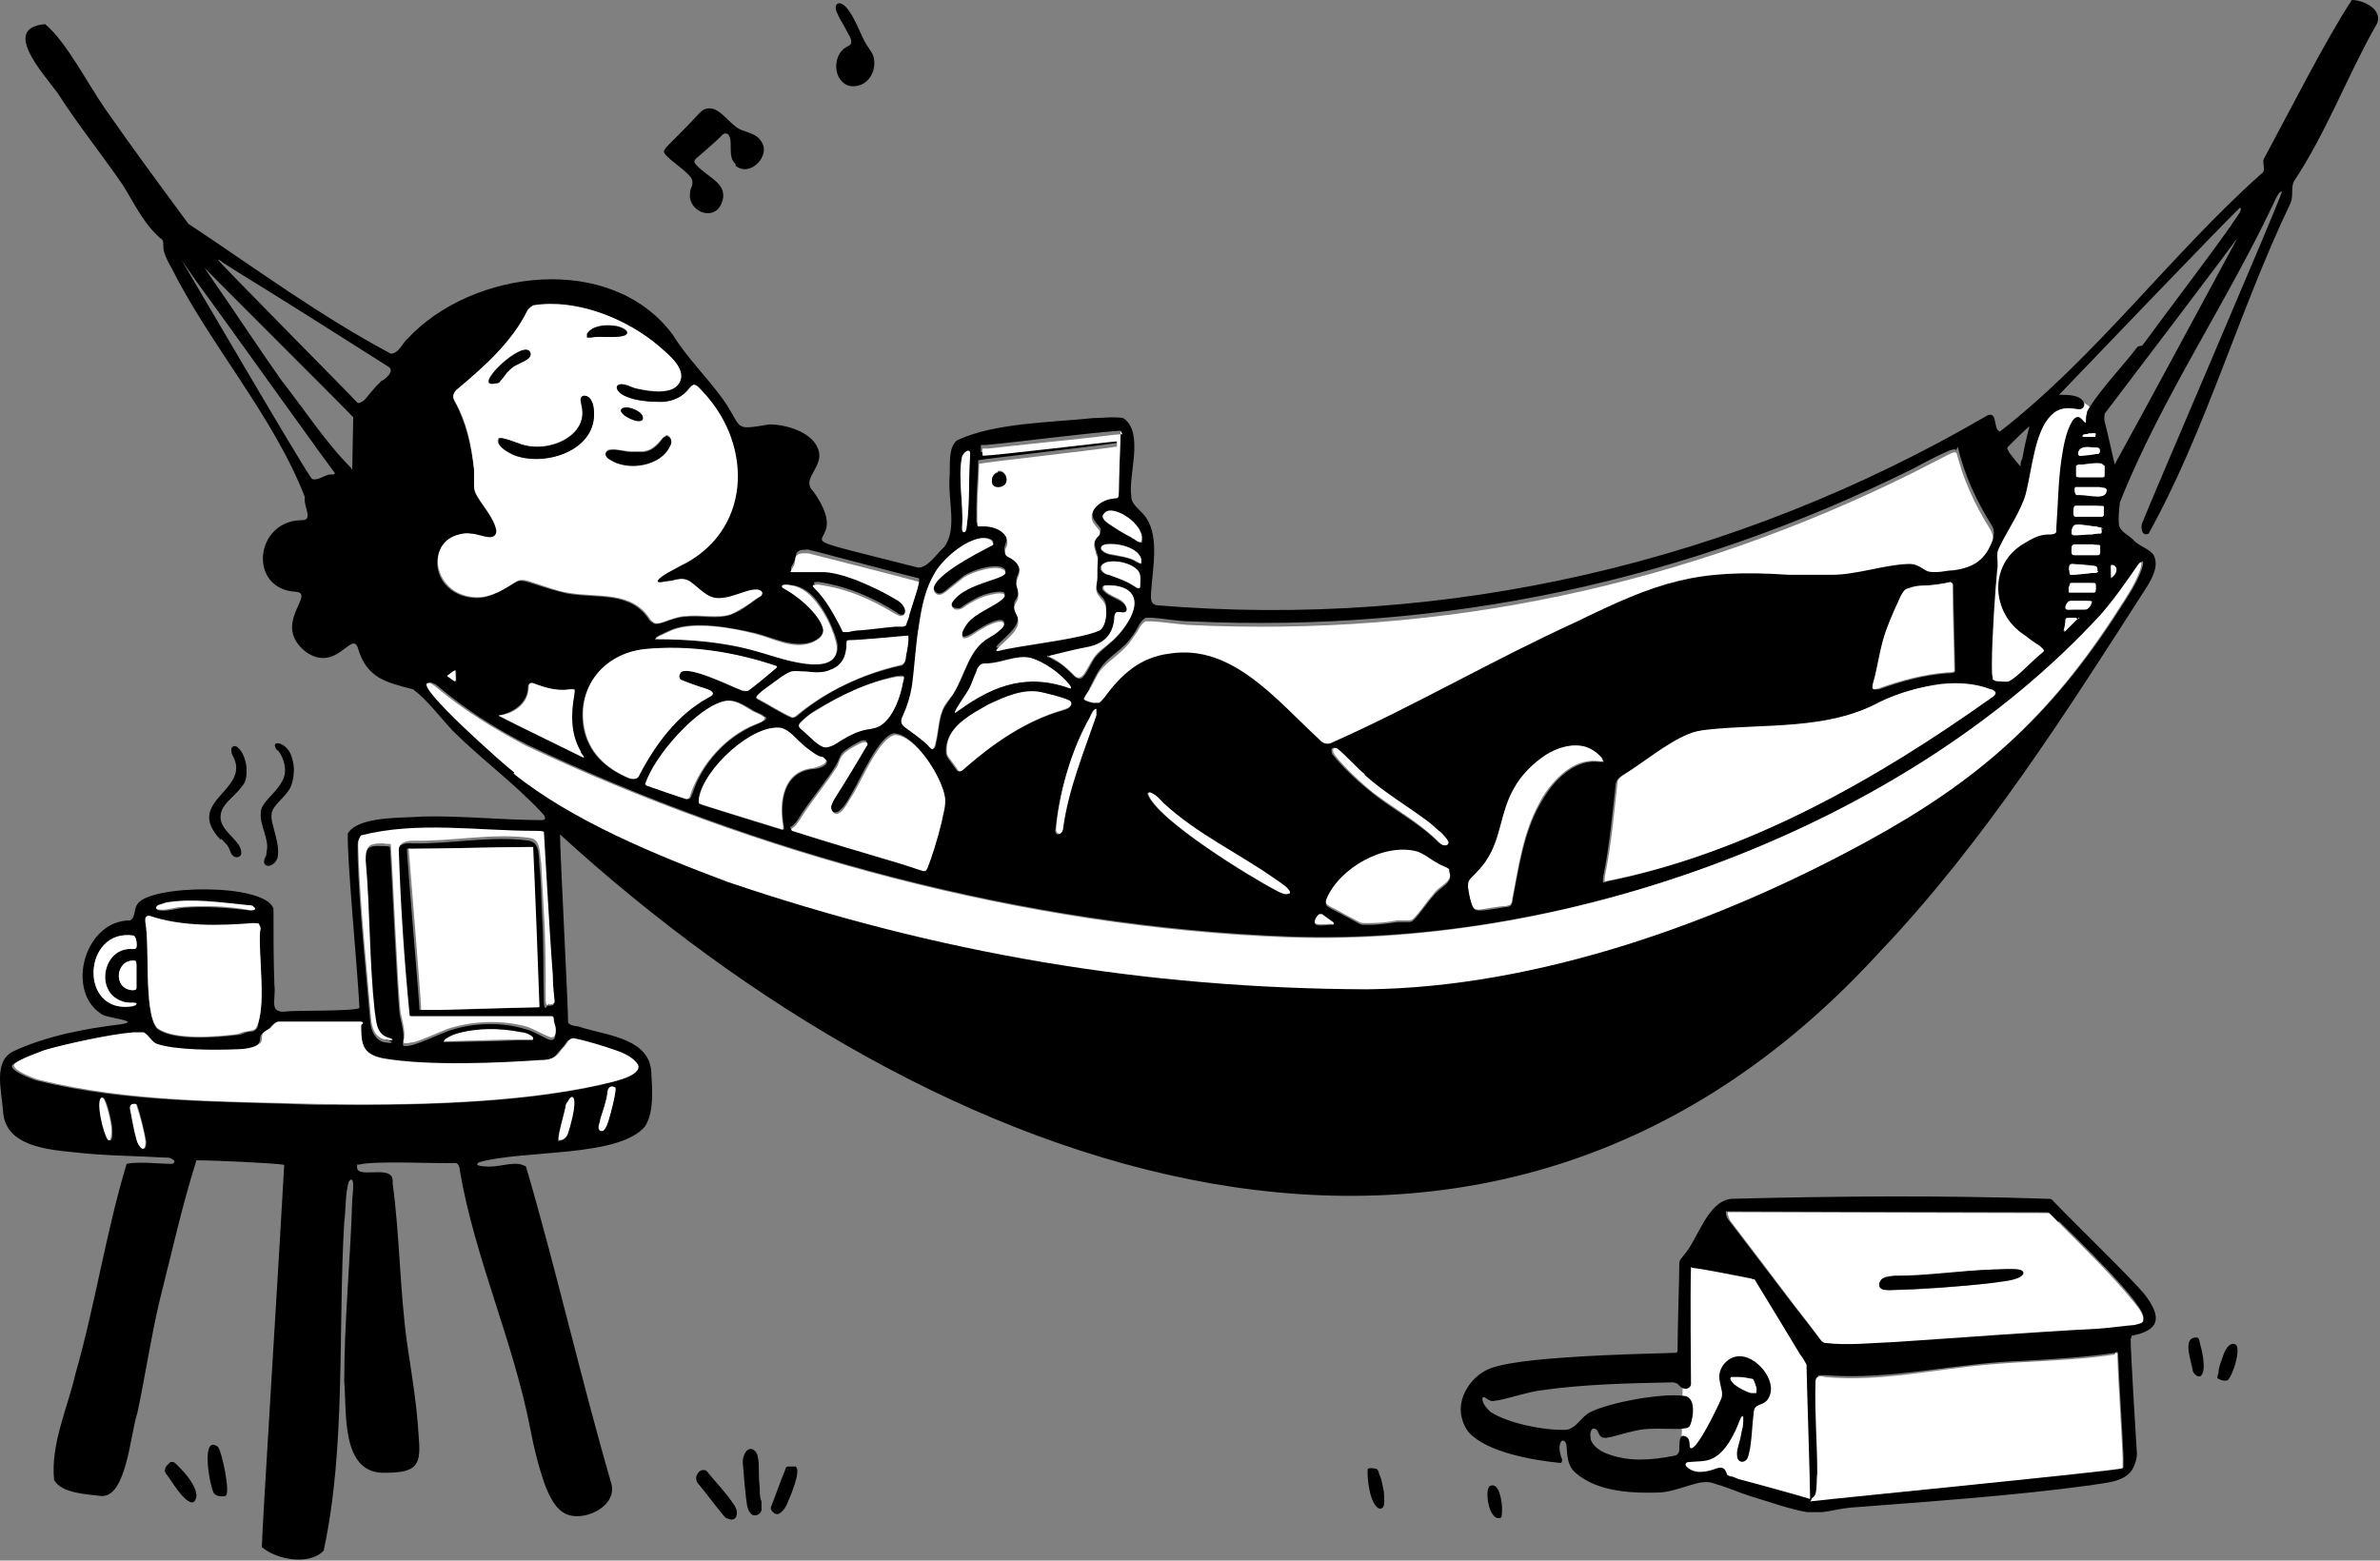<svg width="430" height="282" viewBox="0 0 430 282" fill="none" xmlns="http://www.w3.org/2000/svg">
<rect x="0" y="0" width="430" height="282" fill="#808080" stroke="none"/>
<path d="M380.099 78.142C379.614 75.715 377.187 71.024 372.334 72.318C365.701 74.259 366.671 83.319 365.053 88.335C363.759 92.379 360.038 99.336 359.553 100.145C359.553 100.468 359.553 100.468 359.553 100.954C359.553 106.778 359.553 121.824 359.553 123.604C359.553 123.604 359.553 123.604 359.715 123.604C360.685 123.765 362.627 123.927 363.759 124.089C364.083 124.089 364.406 124.089 364.568 124.089C365.862 122.795 376.055 112.926 379.452 108.881C379.614 108.719 379.614 108.558 379.614 108.396C379.614 106.293 381.717 90.114 381.07 85.099C380.908 83.319 380.261 79.76 379.938 78.304L380.099 78.142Z" fill="white"/>
<path d="M305.354 227.793C305.031 228.117 304.545 228.602 304.383 228.926C304.383 231.353 303.898 256.753 303.736 265.166C303.736 265.489 303.736 265.813 303.736 265.975C303.736 266.298 303.736 266.298 304.222 266.298C306.001 266.46 308.266 266.622 310.046 266.945C312.149 267.592 325.415 271.475 327.357 271.961H327.681C327.681 270.019 327.681 245.913 327.681 243.972C327.519 243.487 327.195 243.163 326.548 242.354C323.959 238.795 319.591 232.323 317.003 229.088C315.547 228.926 308.752 227.955 305.84 227.632C305.84 227.632 305.516 227.632 305.354 227.632V227.793Z" fill="white"/>
<path d="M64.618 210.32C63.486 213.718 71.413 209.835 70.928 213.718C72.222 223.263 72.222 232.97 73.517 242.516C74.326 248.016 75.296 253.679 75.62 259.18C76.105 264.68 75.62 266.136 69.472 266.136C61.545 266.298 62.677 255.135 62.192 249.634C62.192 238.633 63.324 227.631 63.648 216.63C63.648 216.307 64.295 211.777 63.001 213.556C62.353 215.821 62.515 218.41 62.192 220.837C61.059 239.927 62.515 261.768 58.471 280.212C55.882 282.962 49.896 281.829 47.307 279.564C47.307 276.814 50.543 225.528 51.352 210.482C49.249 210.159 38.733 209.673 35.497 209.673C32.909 217.763 30.967 226.661 28.864 234.912C27.246 241.707 26.276 248.502 24.819 255.297C23.525 259.18 22.878 270.504 18.348 270.343C15.759 270.019 11.068 269.857 9.773 267.431C9.126 260.959 12.2 254.488 13.656 248.178C17.215 235.721 19.157 222.616 22.878 210.32C24.981 209.835 28.864 210.32 31.129 210.32C32.261 209.835 30.644 209.026 29.997 209.188C24.496 208.864 18.833 208.864 13.333 208.217C8.479 207.732 0.875 207.085 0.552 200.775C0.228 196.731 -1.228 191.715 2.493 189.936C8.479 187.185 15.274 185.891 21.907 185.082C25.79 184.435 18.672 183.95 18.186 183.141C11.877 178.934 15.274 166.315 23.525 166.315C24.496 165.83 24.172 164.212 24.819 163.403C26.923 159.844 47.955 159.52 49.411 164.212C49.411 168.418 49.411 173.757 49.572 177.963C49.896 180.552 48.602 182.817 51.19 182.817C53.941 182.493 63.162 182.817 64.942 182.17C64.618 175.213 62.677 155.475 62.839 150.622C64.78 147.386 72.87 147.871 76.429 147.548C83.547 147.386 90.828 148.195 97.784 148.195C99.079 148.195 98.27 147.224 97.784 146.739C92.769 141.4 86.783 137.032 81.768 132.017C79.503 129.59 77.238 126.516 74.649 124.574C69.796 123.28 66.236 122.633 64.618 116.971C63.486 114.058 60.736 121.662 55.235 117.779C48.925 112.764 57.176 107.263 53.455 106.94C44.719 106.455 46.013 93.997 54.588 93.997C56.691 93.997 54.75 91.409 55.073 89.791C49.411 75.23 37.924 62.287 30.967 48.374C30.482 47.565 29.997 46.594 29.673 45.623C29.349 44.653 29.673 43.844 29.349 43.358C26.114 40.77 24.334 36.887 22.231 33.489C18.348 27.827 14.142 22.65 10.421 16.826C7.67 13.105 0.228 5.015 8.156 4.368C12.038 7.604 15.759 15.046 19.157 19.9C24.011 26.856 29.026 33.651 34.041 40.446C46.013 48.374 57.824 57.11 70.605 63.905C72.061 63.905 72.708 61.964 73.678 61.155C85.327 48.697 110.404 45.462 121.567 60.508C124.155 64.714 127.715 68.112 130.627 72.156C134.348 77.495 132.245 77.819 139.04 76.686C141.79 76.686 145.511 77.819 147.129 79.922C150.203 83.966 144.217 86.231 146.967 88.82C155.542 100.954 136.127 94.968 165.896 102.572C167.676 102.572 169.293 99.983 170.588 98.851C173.014 95.615 171.235 90.438 171.558 86.231C171.72 84.128 171.235 81.054 172.853 79.598C179.648 76.362 190.002 76.362 197.444 75.554C199.224 75.554 201.165 75.23 202.945 75.554C206.827 78.142 203.754 85.908 204.401 89.791C204.401 91.085 205.857 92.056 206.666 93.026C209.578 96.424 208.284 102.41 207.96 107.102C207.96 108.234 207.798 109.043 208.931 109.367C261.511 113.735 313.606 101.601 359.067 75.068C361.009 74.259 360.038 77.657 361.332 77.98C378.643 64.552 392.233 45.947 408.573 31.386C409.544 30.901 408.573 29.283 409.059 28.636C413.427 20.547 420.222 7.119 424.914 0C427.34 0 431.061 2.103 429.12 4.854C423.943 14.075 420.222 24.106 414.398 32.842C413.912 33.975 414.398 35.593 413.75 36.887C404.529 56.139 398.543 77.819 388.188 96.424C386.894 97.071 386.732 95.13 387.056 94.482C388.188 91.409 411.324 37.696 412.294 34.622C411.809 34.622 411.647 35.107 411.324 35.593C402.587 54.36 390.615 71.671 383.011 90.761C382.85 92.056 382.688 93.674 382.85 94.968C383.173 96.1 384.629 96.747 385.438 97.556C386.409 98.689 388.027 99.012 388.997 100.145C390.13 101.925 388.997 104.19 388.027 105.807C373.304 128.781 358.42 152.24 339.653 171.977C268.144 250.281 168.646 212.424 101.182 150.784C101.182 154.181 102.638 181.523 102.638 184.758C103.123 185.567 104.256 185.244 105.227 185.729C110.242 187.185 117.522 187.832 117.684 193.98C117.846 197.054 118.169 200.937 116.551 203.526C111.86 209.188 94.872 207.732 86.621 209.997C85.165 210.806 88.077 210.806 88.563 210.806C90.666 210.806 93.254 209.673 95.034 210.806C100.535 229.573 104.903 248.987 110.404 267.916C111.698 271.961 106.035 274.873 102.638 273.74C100.373 272.931 99.24 270.343 98.432 268.24C97.299 265.004 96.49 261.768 95.843 258.371C92.769 242.354 85.812 227.47 83.062 211.453C83.062 210.806 82.738 210.159 82.253 210.159C79.341 210.32 67.369 209.673 64.78 210.482L64.618 210.32ZM387.056 62.449C392.395 55.169 397.896 48.05 403.073 40.77C403.558 39.961 404.205 39.152 404.691 38.343C404.852 37.858 405.014 37.696 404.691 37.534C402.102 39.961 379.452 63.581 372.01 71.347C372.01 71.347 372.172 71.347 372.334 71.347C373.304 71.347 375.246 71.347 376.055 72.156C377.025 72.965 376.54 74.097 375.407 73.936C373.466 73.612 372.01 73.612 370.554 75.068C367.642 77.98 367.156 84.614 366.024 89.144C365.215 92.217 362.626 95.939 361.332 98.689C361.009 99.336 360.847 99.659 360.847 100.307C360.847 101.116 361.009 102.086 360.847 102.895C360.523 105.969 359.876 115.353 359.876 120.044C359.876 121.177 359.876 121.986 360.038 122.471C360.038 122.471 360.038 122.633 360.038 122.795C360.361 122.957 360.523 123.118 361.009 123.118C361.656 123.118 362.303 123.28 362.95 123.118C364.568 122.309 366.995 119.559 368.612 118.265C368.774 118.103 369.26 117.779 369.26 117.618C369.421 117.456 368.774 116.971 368.451 116.647C367.642 116.162 366.509 115.353 365.7 114.706C359.714 110.823 359.229 101.925 365.7 98.204C366.995 97.395 368.451 96.586 370.069 96.586C370.554 96.586 371.363 96.586 371.525 96.1C371.525 95.939 371.525 95.615 371.525 95.291C371.848 91.085 371.848 86.879 372.495 82.672C372.819 80.569 373.304 77.819 374.437 76.039C375.731 74.259 376.378 76.524 376.864 76.362C376.864 76.362 376.864 76.362 376.864 76.201C376.864 75.715 376.864 75.23 377.025 74.745C377.025 74.259 377.349 73.936 377.511 73.612C379.776 70.053 383.659 66.008 386.247 62.611L387.056 62.449ZM382.041 83.966C388.027 73.127 397.572 55.331 403.882 43.682C404.205 43.035 404.367 42.711 404.529 42.549C404.529 42.873 381.717 72.803 380.261 74.745C380.261 75.068 380.099 75.715 380.261 76.201C380.746 77.98 381.717 82.51 382.041 83.805V83.966ZM60.412 85.584C60.412 85.584 60.736 85.584 60.574 85.584C60.25 85.099 58.147 82.349 55.397 78.466C49.411 70.215 41.483 59.051 35.335 50.639C34.203 49.021 33.556 48.05 32.747 46.918C32.423 46.27 55.073 85.099 56.367 86.555C57.338 86.879 58.309 86.07 59.441 85.746C59.765 85.746 60.089 85.746 60.25 85.746L60.412 85.584ZM69.148 68.759C69.796 68.273 71.252 67.141 70.281 66.332C64.133 62.449 54.75 56.463 47.955 52.257C45.042 50.477 42.454 48.859 40.189 47.403C39.865 47.079 39.542 46.918 39.38 46.918C39.38 47.241 62.515 70.538 64.457 72.641C64.457 72.803 64.942 72.965 65.266 72.641C66.075 72.318 66.398 71.509 67.045 70.862C67.692 70.053 68.34 69.406 68.987 68.759H69.148ZM63.486 84.775C63.648 84.775 63.648 84.775 63.648 84.452C63.648 82.672 63.81 77.495 63.81 75.392C62.353 73.774 37.762 49.344 36.953 48.374C36.953 48.374 37.439 49.183 38.248 50.315C41.645 55.169 47.307 63.743 50.867 68.759C55.073 74.097 58.794 79.922 63.486 84.614V84.775ZM125.126 69.567C124.641 69.891 124.317 70.376 123.994 70.7C122.699 72.318 120.596 72.803 118.493 72.641C116.228 72.641 113.316 72.318 111.698 70.862C111.374 70.538 111.213 70.053 111.374 69.729C112.022 68.759 114.125 70.053 115.095 70.215C117.522 70.862 121.405 71.347 122.699 69.244C123.185 68.597 123.185 67.626 122.861 66.979C122.052 64.876 119.787 63.258 118.008 61.802C112.183 57.272 103.609 54.036 96.328 55.331C95.681 55.492 95.358 56.139 95.034 56.625C92.445 62.125 87.43 66.332 82.738 70.376C82.091 70.862 81.606 71.509 82.091 72.48C84.195 76.362 85.165 80.569 85.651 84.937C85.651 85.908 85.651 87.04 85.651 87.849C85.651 88.335 85.651 88.82 85.974 89.305C86.945 91.247 89.372 93.674 89.695 96.1C89.695 97.556 87.916 97.233 86.783 96.909C85.489 96.586 84.033 96.262 82.738 96.747C78.37 97.88 77.885 103.381 80.959 106.131C82.253 107.425 84.356 108.072 86.136 108.072C88.725 108.072 90.99 106.455 93.254 105.16C94.225 104.675 95.196 105.16 96.328 105.484C98.27 106.131 100.373 106.778 102.476 107.263C108.139 108.234 113.963 106.778 117.36 112.117C117.684 112.441 118.008 112.602 118.331 112.764C119.14 112.764 120.111 112.441 120.92 112.117C121.89 111.793 122.861 111.47 123.832 111.47C126.582 111.146 129.333 111.955 131.921 111.146C133.215 110.661 134.348 110.014 135.319 109.205C135.966 108.881 136.451 108.396 136.936 108.072C137.422 107.749 137.745 107.425 137.584 107.263C137.098 106.293 134.833 107.263 133.862 107.263C132.568 107.749 131.112 108.234 129.656 108.234C127.553 108.234 126.259 106.455 124.641 105.322C123.994 104.675 123.185 104.513 122.376 104.837C121.89 104.837 121.243 105.16 120.596 105.16C120.111 105.16 118.655 105.646 118.655 105.16C119.14 104.19 121.729 102.895 122.699 102.41C135.48 96.424 135.966 80.731 126.906 71.024C126.42 70.538 125.773 69.406 124.964 69.729L125.126 69.567ZM365.053 84.128C365.053 83.966 365.053 83.481 365.377 82.834C365.7 81.054 366.186 78.789 366.671 77.01C365.862 77.657 363.435 80.084 362.788 80.731C362.465 81.054 362.788 81.216 362.95 81.701C363.435 82.349 364.568 83.805 365.053 84.29V84.128ZM202.459 77.819C195.826 78.304 184.987 79.76 178.192 80.407C177.706 80.407 177.383 80.407 177.221 80.407C177.221 80.731 177.221 81.54 177.221 81.701C179.324 81.701 199.224 79.275 201.489 79.113C201.812 79.113 201.812 79.922 201.65 80.084C201.65 80.084 201.65 80.084 201.489 80.084C195.826 80.892 178.515 82.834 176.736 83.157C176.736 83.157 176.736 83.157 176.736 83.319C176.736 85.584 176.412 88.658 176.412 91.409C176.412 92.703 176.412 93.674 176.412 94.159C176.412 94.482 176.412 94.482 176.736 94.482C177.059 94.482 177.383 94.482 177.706 94.482C180.133 94.482 182.398 95.777 181.751 98.042C181.427 99.012 181.104 99.66 182.236 100.145C183.369 100.63 184.339 101.601 184.178 102.733C184.178 103.704 183.369 104.351 183.692 105.322C184.825 108.881 182.236 107.911 183.692 110.499C184.663 112.764 182.398 114.382 180.618 116.162C180.295 116.485 179.486 117.294 180.457 116.971C183.045 116.323 187.252 115.838 190.325 115.353C194.046 114.706 197.606 114.058 198.738 113.411C199.547 112.764 199.871 111.146 199.871 109.852C199.871 107.749 198.253 107.749 198.091 106.131C198.091 105.646 198.091 104.998 198.253 104.351C198.253 103.704 198.253 103.219 198.253 102.572C198.253 101.601 198.576 100.954 198.253 100.145C197.768 98.527 197.282 97.556 198.738 96.262C198.738 96.1 198.9 95.939 198.9 95.777C198.9 95.291 198.253 94.806 197.929 94.321C196.473 92.541 198.253 90.276 200.68 89.629C201.165 89.629 201.65 89.629 201.974 89.305C202.136 89.305 202.136 88.982 202.136 88.496C202.136 85.746 202.459 78.951 202.459 77.171V77.819ZM378.643 78.304C378.643 78.304 378.481 78.304 378.158 78.304H377.349C377.187 78.466 376.863 78.466 376.702 78.466C376.54 78.466 376.378 78.466 376.216 78.789C376.216 78.789 376.216 78.951 376.54 78.951C377.025 78.951 377.996 78.951 378.32 78.951C378.643 78.951 378.643 78.466 378.481 78.304H378.643ZM379.29 81.054C379.129 80.892 378.805 80.892 378.481 80.892C377.349 80.892 376.055 80.731 375.569 81.54C375.407 82.025 375.407 82.51 376.055 82.349C376.702 82.349 378.158 82.187 378.805 82.025C378.967 82.025 379.129 82.025 379.29 81.863C379.29 81.701 379.29 81.216 379.29 81.054ZM173.823 82.51C173.014 86.393 174.147 91.247 173.823 95.291C173.823 95.615 173.823 95.939 173.985 96.1C174.309 96.424 174.632 95.615 174.632 95.291C175.118 90.923 174.956 86.393 175.279 82.025C175.279 80.892 173.985 82.025 173.823 82.51ZM353.405 81.378C353.243 81.054 352.919 81.216 352.272 81.378C350.331 82.187 347.58 83.643 345.801 84.614C304.707 104.998 261.025 114.382 215.079 112.279C212.814 112.279 210.549 111.793 208.284 111.632C207.798 111.632 207.313 111.632 206.989 111.632C206.342 111.955 205.857 112.764 205.533 113.411C205.048 114.382 204.401 115.191 203.754 116C202.136 117.779 200.033 118.912 198.738 120.853C197.929 121.986 197.444 123.28 196.797 124.413C196.797 124.413 196.797 124.413 196.797 124.574C196.473 125.222 195.988 125.545 196.15 125.869C196.15 125.869 196.15 125.869 196.311 126.031C196.635 126.192 197.282 126.354 197.606 126.516C197.929 126.516 198.415 126.678 198.738 126.516C199.224 126.516 199.547 125.869 199.709 125.545C203.106 120.692 208.122 117.294 214.27 117.456C224.462 117.618 231.742 127.163 238.861 133.473C239.508 133.958 240.155 133.958 240.964 133.473C260.378 124.736 278.66 113.573 298.56 105.807C301.148 104.837 303.737 104.19 306.325 103.704C315.547 102.086 324.769 104.028 333.991 103.057C337.55 102.572 341.918 101.277 345.154 101.277C345.639 101.277 345.963 101.277 346.448 101.439C347.095 101.601 347.58 102.248 348.228 102.41C348.713 102.733 349.36 102.733 350.007 102.733C352.434 102.733 355.184 102.41 357.288 100.954C358.42 100.145 359.229 99.012 359.876 97.556C360.361 96.747 360.361 95.777 359.876 94.968C357.126 90.6 354.861 85.746 353.728 80.731L353.405 81.378ZM380.099 84.128C379.776 83.805 379.452 83.805 378.805 83.805C377.834 83.805 376.702 83.966 375.731 83.966C375.084 83.966 375.246 84.775 375.246 85.261C375.246 85.584 375.246 86.07 375.569 86.231C376.54 86.231 378.643 86.231 379.776 86.231H380.099C380.261 86.231 380.261 85.908 380.261 85.584C380.261 85.099 380.261 84.452 380.261 84.128H380.099ZM380.585 88.496C380.585 88.173 380.099 88.335 379.29 88.173C378.805 88.173 378.158 88.173 377.511 88.173C376.54 88.173 375.731 88.173 375.246 88.173H374.922C374.922 88.496 374.922 89.144 375.084 89.467C375.246 89.467 375.569 89.467 375.731 89.467C377.511 89.467 380.585 90.438 380.585 88.658V88.496ZM380.099 91.57C380.099 91.247 379.29 91.57 378.805 91.409C377.672 91.409 376.055 91.409 375.246 91.409C374.922 91.409 374.76 91.409 374.76 91.894C374.76 92.217 374.76 92.703 374.76 93.026C374.76 93.35 374.922 93.35 375.246 93.35C376.216 93.35 378.805 93.35 379.776 93.35C379.937 93.35 380.099 93.188 380.099 92.865C380.099 92.541 380.099 91.894 380.099 91.57ZM206.342 97.88C207.151 94.968 201.165 91.085 199.709 92.865C198.9 93.674 199.709 94.321 200.518 94.806C201.65 95.615 203.268 96.586 204.563 97.233C204.724 97.233 204.886 97.395 205.048 97.556C205.695 97.88 206.019 98.204 206.342 98.042V97.88ZM379.614 95.453C379.452 95.291 379.129 95.291 378.805 95.13C377.672 95.13 376.055 94.644 375.084 94.806C374.599 94.806 374.437 95.291 374.275 95.777C374.275 96.1 374.275 96.424 374.275 96.586C374.275 96.586 374.437 96.586 374.599 96.586C375.246 96.586 376.54 96.586 377.672 96.424C378.481 96.424 378.805 96.424 379.29 96.262C379.614 96.262 379.614 95.615 379.29 95.291L379.614 95.453ZM179.486 98.042C179.486 97.395 178.192 97.071 177.544 97.233C174.471 97.556 170.588 100.954 169.132 103.381C167.352 106.131 166.705 109.528 166.219 112.764C165.572 116.485 165.411 120.206 164.925 123.927C164.602 125.707 164.116 127.487 163.307 129.266C162.822 130.237 162.822 130.884 163.793 131.531C164.925 132.34 166.058 133.311 167.19 134.12C167.514 134.443 167.837 134.929 168.323 135.252C168.323 135.252 168.646 135.414 168.646 135.252C168.97 135.252 169.132 134.605 169.132 134.282C169.617 132.34 169.617 130.399 170.264 128.619C170.749 127.325 171.72 126.354 172.367 125.222C174.471 121.824 175.118 117.294 178.677 115.191C179.648 114.544 181.265 113.573 181.427 112.441C181.104 111.308 178.353 112.764 177.544 113.249C176.088 114.058 174.956 115.029 174.147 115.029C173.823 115.029 173.823 114.544 173.823 114.22C173.823 113.411 174.309 112.764 174.956 112.117C176.412 110.661 179 109.69 180.78 108.234C182.074 107.263 181.589 106.778 180.133 106.94C178.677 107.102 177.221 107.587 176.088 108.234C175.441 108.558 174.632 109.043 173.985 109.528C173.662 109.852 173.176 110.014 172.691 109.852C172.044 109.852 171.72 109.205 172.044 108.558C174.309 104.675 183.207 104.351 181.427 102.733C179.971 101.601 175.603 103.057 174.147 104.028C173.338 104.675 172.529 105.322 171.72 105.969C170.911 106.616 169.617 108.072 168.808 106.616C167.514 104.19 176.735 99.498 179 98.365C179.162 98.365 179.486 98.042 179.486 97.88V98.042ZM379.29 98.527C379.29 98.365 378.481 98.527 378.158 98.365C377.025 98.365 375.569 98.365 374.76 98.365C374.275 98.365 374.437 99.012 374.437 99.498C374.437 99.821 374.437 100.307 374.76 100.307C375.893 100.307 378.158 100.307 379.129 100.307C379.29 100.307 379.452 100.145 379.452 99.821C379.452 99.498 379.452 98.851 379.452 98.527H379.29ZM206.18 101.763C206.342 101.763 206.18 101.277 206.18 101.116C205.533 99.012 201.812 98.365 199.709 98.527C199.224 98.527 198.576 99.012 199.062 99.498C199.547 99.983 200.194 100.145 200.841 100.307C202.298 100.63 203.915 100.63 205.371 101.601C205.533 101.601 206.019 101.925 206.18 101.925V101.763ZM142.922 103.219C142.922 103.542 143.246 103.381 143.408 103.381C145.349 103.381 148.261 103.381 150.365 103.381C152.306 103.542 165.087 108.072 163.631 110.661C163.307 111.308 162.498 111.146 162.013 110.661C157.645 107.911 153.115 105.969 147.938 105.16C146.967 105.16 146.805 105.16 147.452 105.969C149.394 107.911 150.688 110.337 151.982 112.764C151.982 113.088 152.306 113.411 152.468 113.735C152.63 113.897 152.953 113.735 153.438 113.735L155.703 113.411C157.645 113.249 159.91 112.926 161.851 112.764C162.337 112.764 162.822 112.764 163.307 112.764C163.793 112.764 163.793 112.764 163.954 112.117C163.954 111.632 164.278 111.146 164.44 110.661C164.925 109.043 165.572 106.616 166.058 104.998C166.058 104.675 166.058 104.675 166.058 104.513C163.954 104.028 151.173 100.63 146.805 99.498C146.32 99.498 146.158 99.174 145.511 99.336C145.026 99.336 144.217 99.336 143.893 99.983C143.731 100.468 143.731 100.954 143.57 101.277C143.408 101.763 142.922 102.41 142.922 102.572V103.219ZM93.093 139.62C103.77 148.033 118.816 154.343 131.759 159.196C169.941 172.301 206.827 178.449 247.274 178.611C278.336 178.287 311.179 166.153 337.55 151.916C357.288 141.077 370.392 129.752 383.011 110.014C384.467 107.749 385.923 105.646 386.894 103.057C387.218 102.086 387.541 100.63 386.571 101.925C384.467 104.998 382.364 108.072 379.776 110.984C344.183 149.813 283.675 171.007 233.037 169.227C184.987 167.447 136.613 154.181 95.358 134.605C89.533 131.693 84.033 128.134 79.017 123.927C79.017 123.927 78.694 123.604 78.532 123.604C78.209 123.442 77.885 123.28 77.561 123.28C77.4 123.28 77.238 123.604 77.4 123.927C77.4 124.089 77.723 124.413 77.885 124.574C81.93 129.59 88.725 135.576 93.254 139.459L93.093 139.62ZM205.695 106.293C205.695 106.293 205.857 105.969 205.857 105.646C205.857 104.837 205.857 104.028 205.533 103.219C204.401 101.439 199.709 100.792 198.9 102.248C198.576 102.733 198.9 103.219 199.385 103.542C199.547 103.542 199.871 103.866 200.194 103.866C201.812 104.351 203.43 104.837 204.886 105.969C205.048 105.969 205.371 106.293 205.533 106.293H205.695ZM378.967 103.219C378.967 102.733 378.967 102.248 378.32 102.248C377.349 102.248 375.407 102.086 374.437 101.925C373.951 101.925 373.951 102.41 373.951 102.895C373.951 103.219 373.951 103.704 374.275 103.866C375.246 103.866 376.702 103.704 377.996 103.542C378.481 103.542 378.967 103.542 379.129 103.219H378.967ZM381.393 104.513C382.041 104.19 382.688 103.057 382.202 102.572C382.041 102.41 381.717 102.248 381.393 102.248C381.232 102.248 381.393 103.219 381.393 103.542C381.393 103.704 381.393 104.028 381.393 104.19C381.393 104.513 381.393 104.675 381.393 104.675V104.513ZM118.493 115.353C124.803 115.353 131.112 116 137.098 117.618C140.172 118.427 151.497 122.795 151.335 116.809C151.335 116 151.012 115.353 150.85 114.706C150.203 112.926 149.394 111.146 148.261 109.528C147.129 107.749 145.673 106.293 143.57 105.807C143.246 105.807 141.143 105.322 141.305 105.969C141.305 106.293 141.952 106.455 142.599 106.778C145.187 108.396 148.423 111.47 148.747 113.735C148.747 114.867 147.776 115.514 146.643 116C143.246 117.132 139.687 115.191 136.451 114.382C132.083 113.411 125.611 112.117 121.405 113.735C120.596 114.058 119.625 114.544 118.978 114.867C118.655 115.029 118.493 115.191 118.493 115.191V115.353ZM352.596 105.322C350.816 105.646 348.551 105.807 346.61 105.969C344.83 106.293 344.183 106.455 343.374 108.234C342.242 110.499 341.271 112.764 340.462 115.191C339.653 117.941 339.329 121.015 338.52 123.766C338.52 124.089 338.359 124.574 338.52 124.574C338.682 124.574 339.168 124.574 339.491 124.574C343.536 123.118 347.58 121.986 351.949 121.662C352.434 121.662 353.405 121.662 353.243 121.177C353.243 119.074 352.919 109.69 352.919 105.646C352.919 105.646 352.919 105.484 352.758 105.484L352.596 105.322ZM378.643 105.484C378.643 105.322 378.158 105.322 377.672 105.322C377.187 105.322 376.702 105.322 376.216 105.322C375.731 105.322 374.922 105.322 374.437 105.322C374.113 105.322 373.951 105.322 373.951 105.646C373.79 105.969 373.466 106.778 374.113 106.778C374.922 106.778 377.187 106.778 378.158 106.778C378.32 106.778 378.643 106.778 378.643 106.455C378.643 106.131 378.643 105.646 378.643 105.322V105.484ZM189.355 118.75C189.678 118.75 190.002 119.074 190.325 119.236C191.781 119.883 192.914 121.015 194.046 122.148C194.532 122.633 195.341 122.957 195.826 122.148C196.635 121.177 197.12 119.883 197.768 118.912C198.9 117.456 200.518 116.485 201.812 115.029C204.886 111.793 207.151 106.778 201.489 105.807C200.841 105.807 200.194 105.646 199.547 105.807C199.062 105.807 198.9 106.455 199.547 106.94C200.194 107.587 201.165 107.911 201.974 108.396C202.783 108.72 203.43 109.367 203.592 110.176C203.592 110.499 203.43 110.823 202.945 110.823C202.459 110.823 201.974 110.499 201.65 110.823C201.327 110.984 201.327 111.47 201.327 111.955C201.003 115.191 199.224 116.485 196.15 117.132C194.37 117.618 191.296 118.265 189.84 118.588C189.517 118.588 189.193 118.588 189.355 118.912V118.75ZM377.834 109.043C377.834 108.72 377.511 108.881 376.864 108.881C376.055 108.881 374.76 108.72 373.951 108.72C373.466 108.72 373.142 109.367 373.142 109.852C373.142 110.337 374.113 110.176 374.437 110.176C374.922 110.176 375.569 110.176 376.055 110.176C376.702 110.176 377.025 110.176 377.187 110.014C377.349 109.852 377.672 109.528 377.672 109.205L377.834 109.043ZM375.569 111.632C375.084 111.632 374.275 111.632 373.79 111.632C373.466 111.632 373.142 111.632 373.142 112.117C373.142 112.764 372.981 113.411 372.819 114.058C373.142 113.735 374.437 112.441 374.922 111.955C375.246 111.632 375.407 111.47 375.407 111.47L375.569 111.632ZM164.116 115.029C164.116 115.029 163.954 115.029 163.793 115.029C162.175 115.029 155.218 115.676 153.438 115.838C153.115 115.838 152.953 116 152.953 116.323C152.953 118.588 152.306 120.368 150.041 121.177C148.585 121.662 147.129 121.662 145.673 121.501C144.864 121.501 143.893 121.177 142.922 121.501C141.628 121.986 140.334 123.118 138.716 124.251C138.069 124.736 137.584 125.06 137.098 125.545C136.451 126.031 136.451 126.192 137.098 126.516C138.392 127.163 141.466 129.104 143.084 129.752C143.57 129.752 144.055 129.428 144.379 129.104C149.556 124.736 156.027 121.824 162.498 120.368C163.307 120.368 163.469 119.721 163.631 119.074C163.631 118.103 164.116 116.647 164.116 115.838C164.116 115.676 164.116 115.353 164.116 115.191V115.029ZM140.172 120.368C132.568 117.779 124.479 116.647 116.39 117.294C109.109 118.103 104.256 124.089 105.388 131.369C106.197 135.899 109.271 138.812 113.478 140.591C114.125 140.915 114.772 140.915 115.257 140.268C118.169 134.605 122.214 129.104 127.876 126.031C129.98 124.898 127.391 124.413 126.259 124.089C125.288 123.766 123.994 123.28 123.185 122.957C122.376 122.795 122.214 122.148 122.861 121.501C124.317 120.206 131.759 123.927 133.862 124.736C134.348 124.898 134.671 125.06 135.157 124.736C136.289 123.766 138.069 122.309 139.363 121.339C139.849 120.853 140.334 120.692 140.172 120.368ZM193.399 124.413C193.399 124.413 193.399 124.089 193.238 123.766C191.62 121.662 188.546 119.559 186.281 118.912C183.692 118.265 180.942 119.721 178.353 119.883C177.868 119.883 177.383 119.883 177.059 120.206C176.736 120.53 176.574 120.853 176.412 121.339C176.088 122.309 175.765 123.442 175.118 124.413C174.471 125.707 173.662 126.839 172.853 127.972C172.853 128.134 172.529 128.457 172.529 128.781C172.529 128.943 173.176 128.457 173.338 128.296C179.648 123.604 185.795 121.662 193.399 124.413ZM82.415 123.118C82.415 122.795 82.415 121.986 82.415 121.501C82.415 121.339 82.415 121.015 82.253 121.177C82.091 121.177 81.444 121.824 81.121 121.986C80.959 121.986 81.121 122.148 81.121 122.309C81.444 122.471 82.091 122.957 82.415 123.118ZM163.146 122.148C162.984 121.986 162.337 122.148 162.013 122.148C156.674 123.28 151.821 125.707 147.129 128.457C146.158 129.104 145.349 129.752 144.54 130.56C144.055 131.208 144.54 131.531 145.026 131.855C146.158 132.825 147.452 134.282 148.585 134.767C149.232 135.09 150.041 134.767 150.688 134.443C151.821 133.796 152.953 132.987 154.086 132.502C154.895 132.178 155.703 131.855 156.512 131.693C157.483 131.531 158.454 131.369 159.424 130.722C161.528 129.104 162.822 125.707 163.146 123.118C163.146 122.795 163.146 122.309 163.146 121.986V122.148ZM103.77 124.574C103.609 124.413 103.123 124.574 102.8 124.574C100.535 125.06 98.432 124.251 96.167 123.442C95.519 123.28 95.358 123.927 95.358 124.413C95.196 127.163 92.607 128.781 90.18 129.266C90.019 129.266 90.18 129.266 90.18 129.428C92.284 130.56 103.447 135.899 105.227 136.87C105.388 136.87 105.388 136.87 105.227 136.547C105.227 136.385 104.903 136.061 104.741 135.738C102.962 132.664 102.962 129.104 103.609 125.545C103.609 125.222 103.609 124.736 103.609 124.574H103.77ZM289.985 159.358C315.223 154.343 338.682 140.915 359.553 126.192C359.876 126.031 360.523 125.545 360.2 125.222C360.2 125.06 359.714 124.898 359.391 124.736C356.479 123.604 353.405 123.442 350.331 123.766C346.61 124.251 342.727 125.222 339.329 127.001C329.784 132.178 318.297 130.884 308.105 132.017C306.972 132.017 305.84 132.34 304.707 132.825C300.986 134.282 296.618 138.003 292.897 140.268C292.412 140.591 292.088 140.915 291.926 141.562C291.279 147.224 290.794 152.887 289.661 158.387C289.661 158.711 289.5 159.196 289.661 159.52L289.985 159.358ZM193.561 127.163C193.238 126.516 189.193 125.545 187.899 125.222C184.825 124.574 181.589 126.031 178.353 127.487C176.736 128.296 175.279 129.104 173.985 130.237C172.044 131.693 170.749 133.634 170.911 136.061C170.911 136.547 171.235 136.87 171.397 137.194C171.72 137.679 172.367 138.488 172.691 138.973C173.176 139.782 173.662 139.297 174.147 138.973C179.324 134.443 185.148 130.399 191.781 128.457C192.429 128.295 193.561 127.972 193.399 127.325L193.561 127.163ZM138.069 129.428C137.584 128.943 136.613 128.781 135.966 128.296C134.51 127.487 133.054 126.354 131.274 126.678C126.259 127.648 118.331 136.385 116.875 141.724C116.875 141.885 117.037 142.047 117.36 142.047C118.655 142.533 122.376 143.827 123.994 144.312C124.803 144.636 124.803 143.989 125.126 143.341C126.906 137.841 131.436 132.987 136.775 130.884C137.26 130.56 138.716 130.237 138.392 129.59L138.069 129.428ZM197.929 128.296C197.444 127.972 196.959 129.428 196.797 129.752C193.561 135.738 191.296 143.503 190.649 150.136C190.649 150.46 190.811 150.784 191.134 150.784C191.62 150.784 191.943 150.136 191.943 149.651C192.914 142.694 195.664 136.061 197.929 129.428C197.929 129.104 198.091 128.619 197.929 128.457V128.296ZM149.232 137.355C149.07 137.032 148.585 137.032 148.423 136.87C147.776 136.708 147.129 136.223 146.482 135.738C145.673 135.09 145.026 134.443 144.217 133.796C143.246 132.825 142.437 132.017 141.305 131.693C136.289 130.884 127.391 138.973 126.42 144.474C126.42 144.959 126.42 145.283 126.744 145.445C130.465 146.577 139.201 149.328 141.305 149.975C141.79 149.975 141.628 149.651 141.628 149.328C140.819 144.798 141.628 139.459 146.967 138.973C147.614 138.973 149.556 138.488 149.394 137.517L149.232 137.355ZM142.922 149.813C147.938 151.269 156.998 154.181 162.66 155.799C164.763 156.446 166.381 156.931 166.867 157.093C166.867 157.093 166.867 157.093 167.028 157.093C167.352 156.931 167.352 156.608 167.514 156.284C168.161 154.666 169.293 151.107 169.941 148.357C170.264 146.577 170.749 145.445 170.588 143.827C170.102 140.268 165.249 132.664 161.528 132.502C158.777 132.987 155.703 140.268 154.086 143.018C153.438 144.15 152.306 146.415 151.173 146.739C150.365 147.063 149.879 146.092 150.041 145.283C150.041 144.798 150.526 144.312 150.85 143.665C152.144 141.4 155.38 136.061 156.351 134.605C156.998 133.634 156.027 133.634 155.38 133.958C154.409 134.443 152.953 135.252 152.144 136.061C151.659 136.708 151.497 137.517 151.012 138.326C149.232 141.238 146.967 143.827 145.026 146.739C144.378 147.71 143.731 149.004 142.761 149.489L142.922 149.813ZM289.661 137.517C289.661 137.194 289.338 136.87 289.176 136.708C288.367 135.899 287.558 135.414 286.587 135.09C284.161 134.282 281.572 135.09 279.469 136.547C277.042 138.003 274.939 140.268 273.645 142.694C271.218 146.901 271.38 151.593 268.791 155.475C267.982 156.446 266.688 157.74 266.041 158.711C265.394 159.358 265.232 159.844 265.394 160.491C265.394 161.623 265.879 163.403 266.364 164.212C266.526 164.535 267.012 164.535 267.497 164.535C268.629 164.535 271.056 164.05 272.189 163.888C272.35 163.888 272.674 163.888 272.836 163.726C273.159 163.565 273.321 162.917 273.321 162.432C274.454 156.77 275.263 150.622 278.175 145.445C279.145 143.665 280.278 142.047 281.572 140.753C283.514 138.812 286.102 137.355 288.853 137.679C289.176 137.679 289.823 137.679 289.823 137.679L289.661 137.517ZM246.303 139.944C244.685 138.65 242.906 136.385 241.288 135.252C240.802 134.929 240.317 135.252 240.641 136.061C240.641 136.061 240.641 136.385 240.802 136.385C242.258 138.326 245.332 141.238 247.597 143.018C251.48 146.254 256.172 148.519 259.731 152.078C260.055 152.401 260.378 152.563 260.702 152.725C261.187 152.725 261.511 152.725 261.349 152.078C261.025 151.431 260.378 150.784 259.893 150.298C258.922 149.489 258.113 148.842 257.143 148.033C253.583 145.283 249.539 143.018 246.141 139.944H246.303ZM232.875 161.461C233.198 160.652 230.772 159.358 230.286 158.873C223.653 154.181 216.211 150.945 210.063 145.121C209.578 144.636 208.931 143.989 208.284 143.503C207.798 143.18 207.313 143.018 207.313 143.503C209.092 148.195 225.918 158.549 230.61 160.976C231.257 161.3 232.228 161.785 232.713 161.461H232.875ZM98.917 181.685C99.24 181.846 99.888 181.685 100.049 181.523C100.049 181.523 100.049 181.523 100.049 181.361C100.049 180.876 100.049 179.096 99.726 176.669C99.24 168.418 98.27 152.725 98.108 150.622C97.946 150.298 96.975 150.622 96.49 150.46C86.136 150.46 75.296 148.68 65.104 151.269C64.78 151.593 64.618 152.078 64.618 152.563C64.618 153.372 64.618 154.181 64.618 154.99C64.942 164.697 66.075 174.89 66.883 184.597C67.045 186.215 67.692 187.832 69.31 188.318C69.472 188.318 70.928 188.641 70.766 188.318C70.605 188.156 70.281 187.994 69.957 187.994C67.692 187.347 67.854 185.082 67.531 183.141C66.56 174.242 66.56 164.859 65.913 155.961C65.913 155.152 65.913 154.181 66.398 153.534C66.883 152.725 68.178 152.887 69.148 152.887C69.472 152.887 70.119 152.887 70.443 153.049C70.766 157.093 71.737 179.743 72.222 183.464C72.546 184.92 73.031 186.7 72.87 187.994C72.87 188.318 72.708 188.641 72.87 188.965C73.193 189.127 74.002 188.965 74.649 188.803C76.752 188.156 78.694 187.185 80.797 186.376C85.327 184.758 90.666 184.597 95.196 186.053C96.49 186.376 97.946 187.347 99.079 187.832C101.02 188.48 100.211 185.729 99.888 184.758C99.888 184.597 99.888 184.273 99.402 184.111C96.814 184.111 94.063 184.111 90.342 184.111C83.547 184.111 75.458 184.111 74.002 184.111C73.84 184.111 73.84 184.111 73.678 183.788C72.708 174.081 72.061 164.05 71.737 154.343C71.575 152.725 73.031 152.24 74.487 152.401C81.282 152.563 88.886 150.945 95.519 151.916C97.623 152.24 97.299 154.828 97.461 156.446C97.784 159.52 97.784 162.594 97.946 165.506C98.27 170.683 98.108 175.86 98.27 181.037C98.27 181.361 98.27 182.008 98.593 182.17L98.917 181.685ZM96.328 153.049C90.342 153.049 79.988 153.372 73.84 153.372C73.517 153.372 73.517 153.372 73.517 153.372C73.517 154.99 75.782 181.199 75.782 182.493C76.105 182.493 77.4 182.493 79.179 182.493C83.547 182.493 95.843 182.008 97.137 182.008C97.299 182.008 97.137 182.008 97.137 181.685C96.975 176.507 96.328 159.844 96.005 153.049H96.328ZM261.834 157.417C261.349 156.77 260.378 156.608 259.731 156.284C258.437 155.475 257.466 154.666 256.01 154.181C250.024 152.563 241.935 157.255 239.67 162.756C239.346 163.565 239.67 163.726 240.479 164.212C241.449 164.697 242.744 165.344 243.876 165.991C244.362 166.315 244.847 166.477 245.332 166.8C245.979 167.124 245.979 167.124 246.627 167.124C246.95 167.124 247.274 167.124 247.597 167.124C249.215 167.124 250.995 166.8 252.451 166.639C253.098 166.639 253.745 166.639 254.23 166.639C254.716 166.639 255.039 166.639 255.363 166.315C256.657 165.021 257.628 163.403 258.922 161.947C259.246 161.461 259.731 161.138 260.217 160.652C261.025 160.005 262.482 159.035 261.834 157.902V157.417ZM46.013 164.05C45.852 163.888 45.366 163.726 45.042 163.726C40.513 163.241 35.821 162.594 31.291 163.079C30.644 163.079 28.379 163.403 28.217 164.212C28.864 165.021 31.938 164.212 33.07 164.05C37.277 163.726 41.16 164.05 45.204 164.535C45.528 164.535 46.337 164.535 46.013 164.05ZM240.964 166.962C240.964 166.962 240.964 166.8 240.641 166.639C240.155 166.315 239.346 165.668 238.861 165.344C238.861 165.344 238.537 165.182 238.376 165.344C238.052 165.506 237.728 166.153 237.567 166.477C237.243 167.447 238.699 167.286 240.317 167.124C240.479 167.124 240.802 167.124 240.964 167.124V166.962ZM46.822 167.124C46.499 166.8 46.013 166.962 45.69 166.962C39.542 167.447 32.909 167.609 27.084 165.668C26.114 165.344 26.114 165.991 26.276 166.8C27.084 171.169 25.952 183.141 28.379 185.891C31.291 188.156 39.056 187.509 42.939 187.023C43.425 187.023 44.072 186.7 44.557 186.538C45.204 186.376 45.852 186.538 46.175 186.053C46.499 185.891 46.66 185.406 46.66 185.082C47.955 179.743 46.66 174.081 46.984 168.418C46.984 168.095 46.984 167.447 46.822 167.286V167.124ZM24.172 169.065C14.95 167.771 14.142 183.302 23.849 181.846C24.496 181.846 25.143 181.361 24.172 181.199C23.525 181.199 22.554 181.199 21.907 180.876C17.054 179.096 18.672 171.169 23.849 171.492C24.172 171.492 24.496 171.492 24.658 171.169C24.658 170.683 24.658 169.389 24.172 169.065ZM24.334 173.595C20.937 173.272 20.289 178.611 23.849 178.934C24.334 178.934 24.658 178.934 24.658 178.449C24.658 177.478 24.658 175.698 24.658 174.728C24.658 174.081 24.658 173.757 24.334 173.595ZM65.266 185.082C65.266 184.597 64.942 184.758 64.457 184.758C63.971 184.758 63.648 184.758 63.162 184.758C62.192 184.758 60.898 184.758 59.441 184.758C55.72 184.758 51.352 184.758 50.058 184.758C49.734 184.758 49.572 184.758 49.411 185.082C49.087 185.244 48.925 185.567 48.602 185.891C47.793 186.7 46.984 186.538 46.984 187.832C46.984 188.156 46.822 188.48 46.499 188.803C43.91 190.583 30.805 189.936 28.055 188.803C26.923 188.48 26.437 187.185 25.628 186.7C24.981 186.538 24.658 186.7 23.849 186.7C19.48 187.023 10.906 188.965 7.67 189.936C6.052 190.583 3.626 191.392 2.331 192.362C1.199 193.333 6.052 195.113 6.699 195.274C23.04 199.319 40.027 198.996 56.853 199.643C74.164 199.804 93.416 199.481 108.462 196.083C110.08 195.598 116.066 194.627 114.934 192.524C114.125 191.23 112.183 190.421 110.889 189.936C109.109 189.288 105.388 188.156 103.609 187.832C103.123 187.832 102.8 187.832 102.476 188.156C102.153 188.641 101.667 189.288 101.182 189.774C100.697 190.259 100.373 190.906 99.726 191.23C98.917 191.553 98.108 191.553 97.299 191.715C90.18 192.362 77.076 192.848 68.825 191.392C65.266 190.583 64.942 188.965 64.942 185.406L65.266 185.082ZM96.167 187.671C95.681 187.185 94.71 186.862 94.063 186.7C90.342 185.729 85.812 185.729 82.091 187.023C81.444 187.185 80.959 187.509 80.473 187.832C80.312 187.994 79.988 188.318 80.15 188.318C81.93 188.318 90.18 188.156 93.578 187.994C94.872 187.994 95.681 187.994 96.167 187.994C96.167 187.994 96.49 187.994 96.167 187.832V187.671ZM110.889 196.407C110.242 196.245 109.757 196.892 109.757 197.378C109.595 198.996 108.948 200.613 108.462 202.231C108.462 202.878 107.653 204.011 108.462 204.334C108.786 204.334 109.109 204.334 109.271 204.011C109.595 203.526 109.757 203.04 109.918 202.555C110.404 201.099 111.213 197.863 111.213 196.731C111.213 196.569 111.213 196.407 110.889 196.407ZM18.51 198.348C17.377 198.834 18.833 204.982 19.642 205.952C20.451 206.599 20.289 204.496 20.289 204.011C20.289 203.04 19.319 198.672 18.672 198.348H18.51ZM101.02 206.114C101.667 206.276 102.476 205.467 102.638 204.82C103.123 203.202 103.77 200.937 103.77 199.319C103.77 198.187 103.123 198.025 102.638 199.157C102.476 199.481 102.314 199.966 102.153 200.29C101.829 201.584 100.858 204.658 100.858 205.79C100.858 205.952 100.858 206.114 100.858 206.276L101.02 206.114ZM24.334 199.481C23.687 199.481 23.363 199.966 23.687 200.613C24.172 202.393 24.334 204.334 24.819 205.952C25.143 207.247 26.437 208.703 26.437 206.276C26.114 204.496 25.305 201.099 24.819 199.804C24.819 199.643 24.658 199.481 24.496 199.481H24.334Z" fill="black"/>
<path d="M385.114 241.707C384.952 241.707 384.952 241.869 384.952 242.03C384.952 244.457 385.922 260.312 386.084 262.739C386.084 263.548 385.761 264.68 385.275 265.489C383.819 267.916 380.26 267.916 377.671 268.401C363.273 270.343 348.712 271.314 334.151 272.446C332.533 272.608 330.754 273.093 329.136 273.255C328.165 273.255 327.518 273.255 326.547 273.255C323.473 272.77 319.429 271.314 316.193 270.343C314.575 269.857 311.987 268.725 310.207 268.24C308.913 267.754 308.427 267.754 307.133 267.916C304.868 268.401 302.28 269.534 300.015 269.696C295.161 269.857 288.69 269.696 284.645 266.136C283.189 264.842 283.189 263.224 283.027 261.283C283.027 260.474 282.218 259.827 281.895 260.798C281.571 261.606 281.895 262.901 282.218 263.71C282.218 264.033 282.218 264.357 281.895 264.357C276.879 263.871 268.628 262.415 265.393 258.856C264.584 257.885 264.098 256.591 263.937 255.297C263.613 251.899 266.202 248.34 269.437 247.208C273.158 245.913 280.762 245.428 285.939 245.104C291.44 244.781 297.102 244.619 302.765 244.457C302.927 244.457 303.089 244.295 303.089 244.134C303.089 240.089 303.412 230.382 303.412 228.279C303.412 227.632 303.897 227.308 304.221 226.823C306.81 223.911 308.427 217.116 312.796 216.63C331.724 216.145 350.977 215.983 369.906 216.63H370.229C370.715 216.63 370.715 216.792 371.038 217.116C375.568 221.807 384.628 230.544 387.378 233.779C390.776 238.148 390.129 240.413 385.114 241.383V241.707ZM371.847 220.837C371.362 220.351 370.715 219.704 370.391 219.381C370.391 219.381 370.067 219.057 369.906 219.057C357.286 219.057 313.605 218.895 311.825 218.895C311.825 218.895 311.825 219.057 311.825 219.219C311.825 219.704 312.148 220.351 312.472 220.675C316.84 226.337 324.121 236.044 328.489 241.545C328.489 241.707 328.812 241.869 328.974 242.192C329.136 242.354 329.136 242.516 329.621 242.516C329.945 242.516 330.268 242.516 330.754 242.516C334.475 242.678 338.358 242.516 342.24 242.192C354.698 241.383 366.994 240.413 379.289 239.765C381.392 239.604 383.496 239.442 385.599 239.118C386.246 239.118 387.055 238.957 387.217 238.309C388.187 236.206 374.274 222.94 372.009 220.675L371.847 220.837ZM305.515 228.926C305.353 233.941 305.515 248.017 305.515 250.12C305.515 250.605 304.868 251.09 304.383 250.929C303.736 250.929 303.412 250.281 302.927 249.958C302.765 249.958 302.441 249.796 302.28 249.796C294.352 249.958 286.101 250.12 278.335 251.252C275.909 251.576 273.158 252.546 270.732 253.032C270.246 253.032 269.599 253.355 269.114 253.032C268.628 252.87 267.981 252.061 267.819 252.708C267.819 253.679 268.628 254.488 269.275 255.135C272.511 257.238 279.144 258.533 282.865 258.371C283.513 258.371 284.321 257.885 284.807 257.4C285.616 256.591 286.425 255.62 287.395 255.135C291.116 253.355 300.176 251.738 304.059 252.223C306.486 252.223 306.001 256.106 305.354 257.562C305.03 258.209 304.383 258.047 303.736 258.209C303.412 258.209 302.927 258.209 302.441 258.209C300.338 258.209 298.397 258.047 296.294 258.371C294.514 258.694 292.896 259.18 291.116 259.665C290.793 259.665 290.469 259.827 290.146 259.827C289.66 259.827 289.337 259.827 289.013 259.341C288.69 258.856 288.69 258.371 288.204 258.209C287.881 258.047 287.557 258.209 287.395 258.694C287.234 259.18 287.395 259.665 287.395 260.15C287.881 261.445 289.175 262.254 290.469 262.739C294.352 264.195 298.397 263.871 302.441 263.063C303.089 263.063 303.412 262.415 303.412 261.93C303.412 261.121 303.412 259.989 303.736 259.665C304.059 259.18 304.868 259.665 305.03 259.989C305.354 260.474 305.192 261.283 305.354 261.606C306.324 262.739 310.531 253.841 310.854 253.032C311.501 251.899 310.854 250.767 310.692 249.473C310.207 247.208 312.31 244.781 314.737 245.104C317.811 245.428 321.532 250.12 319.267 253.032C318.296 254.164 316.84 253.517 316.84 255.459C316.517 257.562 316.517 261.606 315.708 263.548C315.222 264.357 314.252 264.357 313.928 263.548C313.605 262.415 314.09 261.283 314.413 259.989C314.575 259.18 314.737 258.371 314.899 257.724C314.899 257.238 315.061 256.106 314.899 255.944C314.737 255.782 314.575 256.106 314.413 256.429C313.443 259.018 311.825 262.415 309.398 263.548C308.104 264.195 306.648 264.033 305.192 264.195C304.383 264.195 304.383 264.842 304.868 265.166C306.324 266.46 308.427 265.975 310.207 265.327C311.178 265.004 311.663 265.328 311.987 266.298C311.987 266.622 312.31 266.622 312.634 266.784C313.119 266.784 313.605 267.107 314.09 267.269C317.811 268.24 325.415 270.343 326.871 270.828C326.871 270.828 326.871 270.828 327.033 270.828C327.033 270.828 327.033 270.828 327.033 270.505C327.033 267.916 326.386 248.34 326.386 246.56C326.062 246.075 325.9 245.59 325.253 244.781C322.988 241.06 319.105 234.588 317.002 231.191C317.002 231.191 316.678 231.191 316.355 231.029C314.575 230.706 308.427 229.411 305.677 229.088L305.515 228.926ZM382.201 244.457C376.701 245.266 371.2 245.59 365.538 245.913C353.565 246.237 341.755 249.473 329.783 248.502C329.459 248.502 328.812 248.502 328.651 248.502C328.327 248.664 328.165 249.311 328.165 249.634C328.003 254.973 328.489 260.474 328.489 265.813C328.489 267.107 328.489 268.563 328.165 269.696C328.003 270.343 327.356 270.666 327.194 270.99C331.886 270.99 382.201 265.489 383.657 265.166C383.657 265.004 383.657 264.195 383.657 263.224C383.496 259.18 382.849 249.311 382.687 244.619C382.687 244.457 382.687 244.295 382.363 244.295L382.201 244.457ZM317.326 251.414C317.326 250.929 317.164 250.443 317.002 249.958C317.002 249.796 316.84 249.473 316.517 249.311C315.87 249.149 314.899 248.987 314.09 248.987C313.605 248.987 313.119 248.825 312.796 248.987C312.472 248.987 312.796 249.634 313.281 250.12C314.09 250.767 315.222 251.414 316.355 251.738C316.84 251.738 317.164 251.738 317.326 251.738V251.414Z" fill="black"/>
<path d="M132.892 29.607C131.436 28.474 132.407 25.724 131.76 24.591C131.436 23.944 130.789 23.944 130.303 24.591C129.333 25.562 126.744 27.827 125.773 28.636C125.45 28.96 125.288 29.283 125.773 29.769C127.877 32.195 131.921 33.166 130.303 36.887C129.009 39.799 124.965 38.505 124.641 35.593C124.641 35.108 124.641 34.622 124.803 34.137C125.126 33.49 125.288 32.681 124.803 32.034C123.832 30.739 121.244 29.122 120.273 27.989C120.111 27.827 119.949 27.504 119.949 27.342C119.949 27.018 120.758 26.209 121.082 25.886C122.7 24.268 124.803 22.165 126.259 20.547C126.906 19.9 127.391 19.576 128.2 19.576C130.142 19.576 131.76 22.326 133.539 23.297C134.833 23.944 136.613 24.106 137.422 25.4C139.525 27.989 135.481 32.195 132.892 29.93V29.607Z" fill="black"/>
<path d="M153.598 8.089C154.083 7.604 153.598 6.633 153.274 6.148C152.789 5.177 152.142 4.045 151.657 3.236C151.333 2.427 150.524 1.295 151.333 0.647C153.274 0 155.378 5.986 156.187 7.442C156.672 8.413 157.481 9.222 157.804 10.193C158.451 12.458 157.157 15.208 154.73 15.532C153.922 15.693 152.951 15.532 152.304 14.884C150.524 13.428 150.686 9.869 152.789 8.575C153.113 8.413 153.436 8.251 153.76 7.928L153.598 8.089Z" fill="black"/>
<path d="M50.057 135.576C48.439 133.473 52.16 133.958 52.807 137.194C53.293 138.65 53.131 140.429 52.645 141.886C51.998 143.665 50.057 144.798 49.248 146.416C48.763 147.548 49.248 148.842 49.572 150.137C49.895 151.431 50.38 153.049 50.219 154.505C50.219 155.475 49.248 156.608 48.277 156.446C47.306 156.123 47.792 155.152 48.115 154.505C48.115 154.019 48.277 153.534 48.277 153.049C48.277 150.622 46.498 148.357 47.306 145.93C48.115 144.312 50.057 143.018 51.028 141.077C51.998 139.297 51.351 137.032 50.219 135.576H50.057Z" fill="black"/>
<path d="M39.866 151.754C33.233 144.798 44.882 143.018 42.293 137.032C42.131 136.708 41.808 136.223 41.808 135.738C41.646 135.09 42.131 134.605 42.779 134.929C43.911 135.738 44.396 137.355 44.558 138.812C44.558 139.944 44.558 141.238 43.749 142.047C42.455 143.989 39.543 145.445 39.866 148.033C40.19 150.46 43.749 152.078 43.587 154.181C43.587 154.99 42.455 155.152 41.97 154.505C41.646 154.181 41.484 153.372 41.161 152.887C40.837 152.401 40.352 152.078 40.028 151.593L39.866 151.754Z" fill="black"/>
<path d="M136.289 262.092C136.451 262.253 136.612 262.415 136.774 262.739C136.936 263.224 137.098 264.033 137.098 265.004C137.098 266.136 137.098 267.43 137.259 268.725C137.259 269.695 137.259 270.666 137.583 271.313C137.583 271.799 137.583 272.446 137.583 272.931C137.259 273.902 135.965 274.225 135.48 273.255C135.156 272.931 135.156 272.608 134.994 272.122C134.671 270.343 134.347 265.974 134.186 264.195C134.186 263.062 134.994 261.121 136.289 262.092Z" fill="black"/>
<path d="M128.2 266.46C128.847 267.269 129.333 267.754 130.142 268.725C130.951 269.696 131.921 270.828 132.407 271.637C132.73 271.961 132.892 272.446 133.054 272.77C133.377 274.064 132.73 275.035 131.436 274.387C131.112 274.387 130.951 274.064 130.627 273.74C129.656 272.608 127.229 269.372 126.259 268.24C125.935 267.916 125.773 267.592 125.773 267.107C125.773 266.46 126.421 265.489 127.229 265.651C127.715 265.651 127.877 266.136 128.2 266.46Z" fill="black"/>
<path d="M40.673 270.343C39.864 270.505 38.894 270.343 38.57 269.696C37.761 267.916 36.305 259.18 39.379 261.445C40.026 262.092 41.806 270.181 40.673 270.343Z" fill="black"/>
<path d="M143.73 265.004C144.863 265.651 142.76 270.505 142.112 271.961C141.627 272.932 140.495 274.388 139.524 273.093C139.2 272.77 139.2 272.446 139.362 272.123C139.847 270.99 141.142 267.269 141.789 265.813C141.951 265.328 141.951 265.004 142.436 265.004C142.921 265.004 143.407 265.004 143.73 265.004Z" fill="black"/>
<path d="M30.966 264.195C31.451 264.033 31.937 264.681 32.422 265.166C33.717 266.46 35.334 268.402 35.496 270.181C35.496 270.828 35.172 271.637 34.525 271.476C32.907 270.99 31.128 267.755 29.995 266.298C29.834 265.975 29.672 265.813 29.834 265.49C29.834 265.004 30.481 264.519 30.804 264.195H30.966Z" fill="black"/>
<path d="M248.729 265.49C248.729 265.49 248.891 265.651 249.053 265.813C249.053 266.137 249.376 266.784 249.538 267.269C249.7 267.916 249.862 268.725 250.023 269.534C250.023 270.505 250.509 272.77 249.214 272.608C247.435 271.961 246.949 266.784 247.111 265.49C247.111 265.166 248.567 265.328 248.891 265.49H248.729Z" fill="black"/>
<path d="M396.924 241.707C397.409 241.707 397.409 242.677 397.571 243.163C397.894 244.295 398.703 247.854 397.571 248.663C396.924 248.987 396.115 248.016 396.115 247.369C395.629 245.104 394.335 241.383 397.085 241.707H396.924Z" fill="black"/>
<path d="M400.808 249.149C400.484 249.149 400.646 248.502 400.808 248.178C400.808 247.369 401.131 246.399 401.455 245.59C401.779 244.619 402.264 243.001 403.396 242.839C403.882 242.839 404.205 243.163 404.205 243.486C404.529 244.943 403.396 248.34 402.588 249.311C402.264 249.634 401.455 249.473 401.131 249.311L400.808 249.149Z" fill="black"/>
<path d="M271.217 274.225C269.114 275.196 268.143 269.533 269.114 268.563C270.894 267.592 271.379 271.475 271.379 272.607C271.379 273.254 271.379 273.902 271.217 274.225Z" fill="black"/>
<path d="M92.931 139.62C90.827 138.002 75.134 124.089 77.237 123.442C77.399 123.442 77.885 123.442 78.208 123.765C78.208 123.765 78.532 123.927 78.694 124.089C83.709 128.295 89.21 131.693 95.034 134.767C136.289 154.181 184.824 167.609 232.713 169.389C283.351 171.168 343.859 149.813 379.452 111.146C381.879 108.396 384.144 105.16 386.247 102.086C387.217 100.792 386.894 102.41 386.57 103.219C385.6 105.807 384.144 107.91 382.687 110.175C370.068 129.913 357.125 141.238 337.226 152.078C311.017 166.476 278.013 178.449 246.95 178.772C206.665 178.61 169.617 172.301 131.435 159.358C118.493 154.504 103.447 148.357 92.769 139.782L92.931 139.62Z" fill="white"/>
<path d="M125.125 69.568C125.772 69.244 126.581 70.377 127.066 70.862C136.288 80.731 135.641 96.262 122.86 102.248C121.889 102.896 119.138 104.028 118.815 104.999C118.815 105.484 120.271 104.999 120.756 104.999C121.403 104.999 122.051 104.675 122.536 104.675C123.345 104.513 124.154 104.675 124.801 105.161C126.419 106.293 127.713 108.073 129.816 108.073C131.272 108.073 132.567 107.587 134.023 107.102C134.993 106.778 137.258 105.97 137.744 107.102C137.744 107.426 137.582 107.749 137.097 107.911C136.611 108.235 135.964 108.558 135.479 109.043C134.346 109.691 133.214 110.5 132.081 110.985C129.493 111.794 126.581 110.985 123.992 111.308C123.021 111.308 122.051 111.632 121.08 111.956C120.271 112.117 119.3 112.764 118.491 112.603C118.168 112.603 117.844 112.279 117.521 111.956C114.123 106.617 108.137 108.073 102.636 107.102C100.533 106.778 98.592 105.97 96.489 105.322C95.518 104.999 94.385 104.513 93.415 104.999C91.15 106.455 88.885 107.911 86.296 107.911C84.355 107.911 82.413 107.264 81.119 105.97C78.045 103.057 78.369 97.719 82.899 96.586C83.546 96.424 84.355 96.262 85.002 96.424C86.134 96.424 87.429 97.071 88.561 97.071C89.208 97.071 89.694 96.586 89.694 95.939C89.37 93.512 86.781 90.924 85.972 89.144C85.811 88.659 85.649 88.335 85.649 87.688C85.649 86.717 85.649 85.746 85.649 84.776C85.164 80.407 84.355 76.201 82.09 72.318C81.604 71.509 82.09 70.7 82.737 70.215C87.59 66.17 92.606 61.64 95.356 55.978C95.68 55.654 96.003 55.331 96.327 55.169C104.092 53.875 113.314 57.596 119.138 62.611C120.918 64.229 124.154 66.656 122.698 69.244C121.403 71.347 117.521 70.7 115.094 70.215C114.123 70.053 113.314 69.406 112.343 69.406C111.211 69.406 111.211 70.215 111.858 70.862C112.182 71.186 112.667 71.509 113.152 71.671C114.932 72.48 117.521 72.642 119.462 72.642C121.08 72.642 122.86 71.995 124.154 70.7C124.477 70.377 124.801 69.73 125.286 69.568H125.125ZM106.034 60.993C106.196 60.993 106.519 60.993 106.843 60.993C108.784 60.508 110.887 61.155 112.829 60.67C114.447 59.861 112.02 58.89 111.211 58.89C109.431 58.728 107.005 58.89 106.196 60.346C106.196 60.508 106.034 60.831 106.196 60.993H106.034ZM89.694 69.244C89.855 69.244 90.017 69.083 90.179 68.921C90.502 68.597 90.988 67.95 91.473 67.303C91.959 66.656 92.606 66.17 93.415 65.847C94.224 65.362 96.003 64.876 95.68 63.744C94.709 60.831 84.678 70.539 89.532 69.244H89.694ZM90.017 79.275C89.37 80.407 91.635 81.702 92.606 82.187C97.459 84.129 105.387 82.187 107.005 76.848C107.328 75.554 107.49 74.098 107.005 72.804C106.681 72.156 106.196 71.509 105.549 71.509C104.578 71.509 104.901 72.642 105.063 73.289C106.357 78.466 99.724 81.54 95.032 80.569C93.738 80.246 92.282 79.599 91.15 79.275C90.664 79.275 90.179 79.113 90.017 79.275ZM116.065 75.877C116.712 74.583 112.667 72.804 112.182 74.098C112.02 75.069 115.417 76.686 116.065 75.877ZM120.271 78.79C119.947 78.79 119.624 79.275 119.462 79.437C118.33 80.731 117.521 81.378 116.226 81.54C115.579 81.54 114.77 81.54 114.123 81.54C112.829 81.54 111.373 81.055 110.078 81.216C109.108 81.54 109.593 82.349 110.078 82.834C113.314 85.099 119.462 84.129 121.08 80.407C121.565 79.76 121.08 78.466 120.271 78.628V78.79Z" fill="white"/>
<path d="M353.405 81.378C354.537 86.393 356.802 91.247 359.553 95.615C359.876 96.262 360.2 96.909 360.038 97.556C358.744 101.116 356.64 102.572 352.919 103.057C351.949 103.057 350.816 103.381 349.845 103.381C349.198 103.381 348.713 103.381 348.228 103.219C346.933 102.572 346.286 101.763 344.507 101.925C340.462 102.086 335.285 103.866 331.078 103.866C328.49 103.866 325.74 103.866 323.151 103.866C306.325 102.734 299.53 105.16 284.646 112.441C269.762 119.236 255.687 127.487 240.802 134.12C239.993 134.605 239.023 134.443 238.376 133.634C230.772 126.678 222.682 116.323 211.358 118.103C206.019 118.75 202.621 121.824 199.547 126.031C199.224 126.354 198.9 126.84 198.577 127.001C198.253 127.001 197.768 127.001 197.444 127.001C196.797 126.84 196.15 126.678 195.826 126.354C195.826 126.031 196.15 125.707 196.473 125.222C197.606 123.604 198.091 121.662 199.547 120.368C201.003 118.912 203.107 117.618 204.401 115.676C204.724 115.191 205.21 114.544 205.533 114.058C205.857 113.411 206.342 112.602 206.989 112.279C207.313 112.279 207.798 112.279 208.284 112.279C210.387 112.441 212.49 112.764 214.593 112.926C260.702 115.191 304.707 105.807 345.963 85.261C347.58 84.452 350.331 82.996 351.949 82.187C352.434 82.025 353.243 81.378 353.567 82.025L353.405 81.378Z" fill="white"/>
<path d="M289.984 159.358C289.822 159.035 289.984 158.549 289.984 158.226C291.117 152.725 291.602 147.063 292.249 141.4C292.249 140.915 292.734 140.429 293.22 140.106C296.941 137.841 301.147 134.282 305.03 132.664C306.163 132.178 307.133 132.017 308.427 131.855C318.62 130.722 330.107 132.017 339.652 126.839C343.049 125.222 346.932 124.089 350.653 123.604C353.727 123.28 356.801 123.442 359.713 124.574C360.037 124.574 360.36 124.898 360.522 125.06C360.684 125.383 360.199 125.869 359.875 126.031C339.005 140.915 315.546 154.181 290.308 159.196L289.984 159.358Z" fill="white"/>
<path d="M65.266 185.244C65.266 188.642 65.427 190.421 69.149 191.23C77.4 192.686 90.666 192.039 97.623 191.554C98.432 191.554 99.241 191.554 100.049 191.068C100.697 190.745 101.02 190.259 101.506 189.612C101.991 189.127 102.476 188.48 102.8 187.994C103.123 187.671 103.447 187.509 103.932 187.671C105.712 187.994 109.433 189.127 111.213 189.774C112.669 190.259 114.448 191.068 115.257 192.363C116.228 194.466 110.08 195.598 108.786 195.922C93.74 199.319 74.487 199.805 57.176 199.481C40.351 198.996 23.363 199.158 7.023 195.113C5.891 194.789 1.684 193.172 2.655 192.201C3.949 191.23 6.376 190.421 7.994 189.774C11.23 188.803 19.804 186.862 24.172 186.538C24.981 186.538 25.305 186.538 25.952 186.538C26.923 187.024 27.408 188.318 28.379 188.642C31.776 189.774 38.733 189.774 42.616 189.612C43.91 189.612 45.852 189.45 46.822 188.642C47.146 188.48 47.308 188.156 47.308 187.671C47.308 186.377 47.955 186.377 48.925 185.729C49.249 185.406 49.411 185.082 49.734 184.921C49.896 184.759 50.058 184.597 50.382 184.597C51.514 184.597 55.882 184.597 59.765 184.597H63.486C63.971 184.597 64.295 184.597 64.78 184.597C65.266 184.597 65.589 184.597 65.589 184.921L65.266 185.244Z" fill="white"/>
<path d="M202.459 77.819C202.459 79.599 202.135 86.555 202.135 89.144C202.135 90.276 201.812 89.953 201.003 90.115C198.414 90.438 196.149 92.865 197.767 94.806C198.091 95.292 198.738 95.777 198.738 96.262C198.738 96.424 198.738 96.586 198.576 96.748C197.605 97.718 197.444 98.365 197.929 99.66C197.929 99.983 198.091 100.307 198.252 100.631C198.414 101.439 198.252 102.248 198.252 103.057C198.252 103.543 198.252 104.028 198.252 104.513C198.252 105.484 197.767 106.293 198.252 107.264C198.576 107.911 199.223 108.396 199.547 109.043C200.194 110.338 199.87 113.088 198.738 113.897C195.34 115.515 184.986 116.485 180.456 117.618C179.485 117.78 180.294 117.133 180.618 116.809C182.398 115.029 184.824 113.412 183.692 111.147C182.236 108.558 184.824 109.529 183.692 105.969C183.368 104.999 184.177 104.19 184.177 103.381C184.339 102.087 183.206 101.116 182.074 100.631C181.265 100.145 181.589 99.336 181.912 98.689C182.559 96.586 180.133 95.13 177.868 95.13C177.544 95.13 177.059 95.13 176.897 95.13C176.735 95.13 176.573 95.13 176.573 94.806C176.573 94.321 176.573 93.188 176.573 92.056C176.573 89.144 176.897 86.232 176.897 83.967V83.805C178.515 83.481 195.987 81.54 201.65 80.731C201.65 80.731 201.65 80.731 201.812 80.731C201.812 80.569 201.812 79.922 201.812 79.76C199.547 79.922 179.647 82.349 177.544 82.349C177.544 82.187 177.382 81.378 177.544 81.055C177.706 81.055 178.029 81.055 178.515 81.055C184.177 80.407 192.428 79.599 198.091 78.951C200.517 78.628 202.297 78.466 202.782 78.466L202.459 77.819ZM180.294 85.261C179.485 85.423 179 86.555 179.324 87.364C179.647 88.011 180.78 88.011 181.427 87.526C182.398 86.717 181.589 84.776 180.294 85.099V85.261Z" fill="white"/>
<path d="M96.328 153.049C96.651 159.844 97.299 176.507 97.46 181.685C97.46 181.846 97.46 182.008 97.46 182.008C96.166 182.008 83.709 182.332 79.502 182.493C77.723 182.493 76.428 182.493 76.105 182.493C76.105 181.199 74.002 155.152 73.84 153.372C73.84 153.21 73.84 153.372 74.163 153.372C80.311 153.372 90.827 153.049 96.651 153.049H96.328Z" fill="white"/>
<path d="M142.922 149.813C143.893 149.328 144.54 148.033 145.187 147.063C147.128 144.151 149.393 141.4 151.173 138.65C151.658 137.841 151.658 137.032 152.305 136.385C152.791 135.738 153.761 135.252 154.57 134.767C155.218 134.444 155.703 134.12 156.35 134.12C156.835 134.12 156.835 134.605 156.512 134.929C155.703 136.385 152.467 141.724 151.011 143.989C150.688 144.474 150.364 145.121 150.202 145.607C150.04 146.254 150.526 147.225 151.335 147.063C152.467 146.739 153.438 144.474 154.247 143.342C155.865 140.591 158.939 133.311 161.689 132.826C165.41 132.826 170.264 140.591 170.749 144.151C170.911 145.768 170.425 146.901 170.102 148.681C169.455 151.431 168.322 154.99 167.675 156.608C167.513 157.093 167.351 157.255 167.19 157.417C167.19 157.417 167.19 157.417 167.028 157.417C166.542 157.417 164.925 156.77 162.821 156.123C157.321 154.505 148.099 151.755 143.084 150.137L142.922 149.813Z" fill="white"/>
<path d="M140.334 120.368C140.496 120.692 140.011 120.853 139.525 121.339C138.393 122.309 136.613 123.766 135.319 124.736C134.834 125.06 134.51 124.736 134.025 124.736C131.921 123.927 124.479 120.206 123.023 121.501C122.538 122.148 122.7 122.795 123.347 122.957C124.156 123.28 125.45 123.766 126.421 124.089C127.391 124.413 130.142 125.06 128.039 126.031C122.376 129.104 118.332 134.605 115.419 140.268C115.096 140.915 114.287 140.753 113.64 140.591C109.433 138.812 106.359 135.899 105.551 131.369C104.256 124.089 109.11 118.103 116.552 117.294C124.479 116.485 132.73 117.779 140.334 120.368Z" fill="white"/>
<path d="M46.822 167.124C47.146 167.448 47.146 167.933 46.984 168.256C46.66 172.786 48.278 182.332 46.175 185.891C45.851 186.215 45.204 186.215 44.557 186.376C44.072 186.376 43.425 186.7 42.939 186.862C39.056 187.347 31.291 187.994 28.379 185.729C25.952 182.979 27.084 171.007 26.275 166.639C26.275 165.991 26.275 165.344 27.084 165.506C32.909 167.448 39.542 167.286 45.69 166.8C46.013 166.8 46.66 166.8 46.822 166.962V167.124Z" fill="white"/>
<path d="M179.485 98.204C179.485 98.527 179.162 98.689 179 98.689C176.897 99.822 167.513 104.513 168.807 106.94C169.616 108.234 170.911 106.94 171.72 106.293C172.529 105.646 173.337 104.999 174.146 104.351C175.602 103.381 179.971 101.925 181.427 103.057C183.206 104.675 174.47 104.999 172.043 108.881C171.72 109.367 172.043 110.014 172.69 110.176C173.176 110.176 173.499 110.176 173.985 109.852C174.632 109.367 175.441 108.881 176.088 108.558C177.22 107.911 178.838 107.425 180.132 107.264C181.588 107.102 182.074 107.587 180.78 108.558C179 109.852 176.411 110.823 174.955 112.441C174.47 113.088 173.985 113.735 173.823 114.544C173.823 114.867 173.823 115.191 174.146 115.353C175.117 115.353 176.088 114.382 177.544 113.573C178.353 113.088 181.103 111.632 181.427 112.764C181.427 113.088 181.103 113.573 180.618 113.897C179.971 114.544 179.323 114.867 178.515 115.353C174.955 117.456 174.308 121.986 172.205 125.384C171.396 126.516 170.425 127.487 170.102 128.781C169.455 130.237 169.293 134.929 168.484 135.414C168.322 135.414 167.999 135.091 167.837 134.929C167.675 134.605 167.351 134.443 167.028 134.12C165.895 133.149 164.763 132.34 163.63 131.531C162.66 130.884 162.66 130.237 163.145 129.266C163.954 127.487 164.439 125.869 164.763 123.927C165.248 120.368 165.41 116.485 166.057 112.764C166.542 109.529 167.19 106.293 168.969 103.381C170.425 100.954 174.308 97.556 177.382 97.233C178.029 97.233 179.162 97.395 179.323 98.042L179.485 98.204Z" fill="white"/>
<path d="M98.917 181.685C98.594 181.523 98.594 180.876 98.594 180.552C98.594 175.375 98.594 170.198 98.27 165.021C98.108 161.947 97.947 158.873 97.785 155.961C97.461 154.343 97.785 151.754 95.843 151.431C89.21 150.46 81.606 152.078 74.811 151.916C73.355 151.916 71.899 152.24 72.061 153.858C72.385 163.565 73.032 173.595 74.002 183.302C74.002 183.464 74.002 183.626 74.326 183.626C75.782 183.626 84.033 183.626 90.666 183.626C94.226 183.626 96.976 183.626 99.726 183.626C99.888 183.626 100.05 183.788 100.05 184.111C100.05 184.597 100.212 184.92 100.373 185.567C100.535 186.538 100.373 187.832 99.241 187.347C97.947 186.862 96.652 186.053 95.358 185.567C90.828 184.273 85.489 184.435 80.959 185.891C78.856 186.7 76.915 187.671 74.811 188.318C74.164 188.318 73.517 188.641 73.032 188.48C72.708 188.318 73.032 187.832 73.032 187.509C73.194 186.215 72.708 184.597 72.385 182.979C71.899 179.42 70.928 156.608 70.605 152.563C70.281 152.402 69.796 152.563 69.311 152.402C68.34 152.402 67.046 152.402 66.56 153.049C66.075 153.696 66.075 154.667 66.075 155.475C66.884 164.535 66.722 173.757 67.693 182.655C68.016 184.435 67.855 186.7 70.12 187.509C70.281 187.509 70.767 187.671 70.928 187.832C70.928 188.156 69.634 187.832 69.472 187.832C67.693 187.347 67.207 185.729 67.046 184.111C66.237 174.404 65.104 164.212 64.781 154.505C64.781 153.372 64.457 151.754 65.266 150.945C75.459 148.357 86.298 150.137 96.652 150.137C97.138 150.137 97.947 150.137 98.27 150.298C98.432 152.563 99.241 168.095 99.888 176.346C99.888 178.772 100.212 180.552 100.212 181.037C100.212 181.361 99.403 181.685 99.079 181.361L98.917 181.685Z" fill="white"/>
<path d="M149.232 137.356C149.394 138.165 147.452 138.65 146.805 138.812C141.628 139.297 140.657 144.636 141.466 149.166C141.466 149.651 141.628 149.975 141.143 149.813C139.039 149.166 130.465 146.577 126.582 145.283C126.097 145.283 126.258 144.798 126.258 144.312C127.067 138.973 135.965 130.722 141.143 131.531C142.275 131.855 143.084 132.664 144.055 133.635C144.702 134.282 145.511 135.091 146.32 135.576C146.967 136.061 147.614 136.547 148.261 136.708C148.585 136.708 148.908 136.87 149.07 137.194L149.232 137.356Z" fill="white"/>
<path d="M261.833 157.579C262.481 158.711 261.025 159.682 260.216 160.329C259.73 160.653 259.245 161.138 258.921 161.623C257.627 163.079 256.656 164.697 255.362 165.992C255.038 166.315 254.715 166.315 254.23 166.315H252.45C250.832 166.639 249.052 166.801 247.596 166.801C247.273 166.801 246.949 166.801 246.626 166.801C245.979 166.801 245.979 166.801 245.331 166.477C244.522 165.992 243.714 165.668 242.905 165.183C242.096 164.697 241.125 164.212 240.478 163.888C239.669 163.403 239.345 163.241 239.669 162.432C241.934 156.932 250.023 152.24 256.009 153.858C257.465 154.343 258.436 155.314 259.73 155.961C260.377 156.446 261.348 156.608 261.833 157.093V157.579Z" fill="white"/>
<path d="M352.595 105.322C352.595 105.322 352.757 105.322 352.757 105.484C352.757 109.69 353.08 118.75 353.08 121.177C353.08 121.5 352.11 121.5 351.786 121.5C347.58 121.824 343.373 122.957 339.329 124.413C339.005 124.413 338.682 124.736 338.358 124.413C338.196 124.413 338.358 123.765 338.358 123.604C339.329 120.368 339.652 116.647 340.947 113.411C341.594 111.632 342.564 109.528 343.373 107.749C343.859 106.94 344.021 106.454 344.829 106.293C345.638 105.969 346.609 105.807 347.418 105.807C349.036 105.807 350.977 105.484 352.433 105.16L352.595 105.322Z" fill="white"/>
<path d="M289.662 137.517C289.662 137.679 289.015 137.517 288.691 137.517C285.779 137.194 283.352 138.65 281.411 140.591C279.955 142.047 278.822 143.665 278.013 145.283C275.101 150.622 274.292 156.931 273.16 162.756C273.16 163.079 272.998 163.403 272.675 163.565C272.513 163.565 272.189 163.726 272.027 163.726C270.895 163.726 268.468 164.212 267.336 164.374C267.012 164.374 266.527 164.374 266.203 164.05C265.718 163.241 265.394 161.461 265.232 160.329C265.232 159.52 265.232 159.196 265.88 158.549C266.688 157.74 267.983 156.446 268.63 155.314C271.218 151.431 271.057 146.739 273.483 142.533C274.778 140.106 276.881 138.003 279.308 136.385C281.411 135.09 283.999 134.282 286.426 134.929C287.397 135.252 288.206 135.738 289.015 136.547C289.177 136.708 289.5 137.032 289.5 137.355L289.662 137.517Z" fill="white"/>
<path d="M138.069 129.59C138.393 130.237 136.937 130.722 136.451 130.884C131.112 132.987 126.744 138.002 124.803 143.341C124.641 143.988 124.479 144.636 123.67 144.312C122.214 143.827 118.331 142.532 117.037 142.047C116.875 142.047 116.714 141.885 116.552 141.724C118.17 136.546 126.097 127.648 130.951 126.678C132.73 126.354 134.186 127.486 135.642 128.295C136.29 128.781 137.26 128.942 137.746 129.428L138.069 129.59Z" fill="white"/>
<path d="M164.117 115.029C164.117 115.191 164.117 115.353 164.117 115.676C164.117 116.485 163.793 117.941 163.631 118.912C163.631 119.559 163.308 120.045 162.499 120.206C155.704 121.824 149.233 124.898 143.894 129.266C143.57 129.59 143.408 129.59 143.085 129.59C141.467 128.943 138.393 127.001 137.099 126.354C136.452 126.031 136.613 125.869 137.099 125.383C137.584 124.898 138.069 124.575 138.717 124.089C140.334 122.957 141.629 121.824 142.923 121.339C143.732 121.177 144.703 121.339 145.673 121.339C147.129 121.501 148.747 121.662 150.042 121.015C152.306 120.206 152.954 118.265 152.954 116.162C152.954 115.838 152.954 115.676 153.439 115.676C155.219 115.676 162.175 115.029 163.793 114.867H164.117V115.029Z" fill="white"/>
<path d="M142.922 103.219C142.922 102.895 143.569 102.248 143.569 101.763C143.73 101.277 143.569 100.63 144.054 100.307C144.378 99.983 145.025 99.983 145.348 99.983C145.995 99.983 146.157 99.983 146.643 100.145C151.173 101.277 163.792 104.513 166.057 105.16C165.733 106.94 164.763 109.367 164.277 111.146C164.277 111.632 163.954 112.117 163.792 112.602C163.792 113.088 163.63 113.088 163.145 113.25C162.659 113.25 162.174 113.25 161.689 113.25C159.747 113.411 157.482 113.735 155.541 113.897C154.732 113.897 153.923 114.058 153.276 114.22C152.79 114.22 152.629 114.22 152.305 114.22C152.143 114.058 151.982 113.573 151.82 113.25C150.525 110.823 149.231 108.396 147.29 106.455C146.643 105.807 146.643 105.646 147.775 105.646C152.79 106.293 157.32 108.234 161.527 110.823C161.85 110.985 162.174 111.146 162.498 111.308C163.468 111.47 163.792 110.499 163.306 109.69C162.983 109.043 162.336 108.558 161.689 108.234C158.453 106.293 151.981 103.219 148.26 103.381C146.966 103.381 144.378 103.381 143.245 103.381C143.083 103.381 142.76 103.381 142.76 103.219H142.922Z" fill="white"/>
<path d="M193.56 127.163C193.56 127.81 192.428 128.134 191.942 128.296C185.309 130.237 179.485 134.282 174.308 138.812C173.823 139.297 173.337 139.782 172.852 138.812C172.528 138.326 172.043 137.679 171.558 137.032C171.234 136.708 171.072 136.223 171.072 135.899C170.91 133.473 172.205 131.531 174.146 130.075C175.602 128.943 176.896 128.296 178.514 127.325C181.588 125.869 184.824 124.413 188.06 125.06C189.516 125.383 192.104 126.031 193.075 126.516C193.237 126.516 193.56 126.84 193.56 127.001V127.163Z" fill="white"/>
<path d="M163.145 122.148C163.469 122.31 163.307 122.795 163.145 123.28C162.66 125.869 161.527 129.266 159.424 130.884C158.615 131.531 157.644 131.693 156.512 131.855C155.703 132.017 154.732 132.34 154.085 132.664C152.953 133.149 151.82 133.958 150.688 134.605C150.041 134.929 149.232 135.253 148.585 134.929C147.452 134.444 146.158 132.988 145.025 132.017C144.54 131.693 144.055 131.208 144.54 130.723C145.349 129.914 146.158 129.105 147.128 128.619C151.658 125.707 156.674 123.28 162.013 122.31C162.336 122.31 162.822 122.31 163.145 122.31V122.148Z" fill="white"/>
<path d="M118.492 115.353C118.492 115.353 118.492 115.353 118.977 115.029C119.624 114.706 120.757 114.22 121.404 113.897C125.449 112.279 132.082 113.411 136.45 114.544C139.686 115.353 143.245 117.456 146.642 116.162C147.775 115.676 148.746 115.029 148.746 113.897C148.422 111.632 145.186 108.558 142.598 106.94C142.112 106.616 141.465 106.293 141.304 106.131C141.304 106.131 141.304 105.969 141.304 105.807C142.112 105.484 142.921 105.807 143.73 105.969C145.672 106.616 146.966 108.072 148.099 109.69C149.231 111.308 150.04 112.926 150.687 114.867C150.849 115.514 151.172 116.323 151.172 116.971C151.334 122.957 140.009 118.588 136.935 117.779C130.949 116 124.478 115.514 118.33 115.514L118.492 115.353Z" fill="white"/>
<path d="M103.769 124.574C103.931 124.736 103.769 125.221 103.769 125.545C103.122 129.104 103.122 132.664 104.902 135.737C104.902 136.061 105.225 136.385 105.387 136.546C105.549 136.87 105.549 136.87 105.387 136.87C103.446 135.899 92.444 130.56 90.341 129.428C90.179 129.428 90.017 129.266 90.341 129.266C92.93 128.943 95.356 127.163 95.518 124.413C95.518 123.927 95.518 123.28 96.327 123.442C98.43 124.251 100.534 124.898 102.96 124.574C103.284 124.574 103.769 124.574 103.931 124.574H103.769Z" fill="white"/>
<path d="M193.399 124.413C185.956 121.662 179.809 123.604 173.337 128.295C173.175 128.295 172.528 128.942 172.528 128.781C172.528 128.619 172.69 128.295 172.852 127.972C173.499 126.839 174.47 125.545 175.117 124.413C175.602 123.442 175.926 122.309 176.411 121.339C176.411 121.015 176.735 120.53 177.058 120.206C177.382 119.883 177.867 119.883 178.353 119.883C180.941 119.883 183.691 118.265 186.28 118.912C188.545 119.559 191.619 121.662 193.237 123.765C193.56 124.089 193.56 124.413 193.399 124.413Z" fill="white"/>
<path d="M189.355 118.75C189.355 118.75 189.355 118.588 189.841 118.427C191.297 118.103 194.37 117.294 196.15 116.971C199.062 116.485 201.004 115.029 201.327 111.793C201.327 111.47 201.327 110.985 201.651 110.661C201.974 110.499 202.622 110.661 202.945 110.661C203.43 110.661 203.592 110.337 203.592 110.014C203.43 108.881 202.298 108.234 201.489 107.911C200.842 107.587 198.739 106.616 199.548 105.807C205.048 105.484 206.666 108.72 202.945 113.573C201.813 115.191 200.357 116.323 198.9 117.456C197.444 118.588 196.797 120.368 195.827 121.824C195.179 122.633 194.532 122.633 193.885 121.824C192.753 120.692 191.62 119.721 190.164 118.912C189.84 118.912 189.517 118.588 189.193 118.427L189.355 118.75Z" fill="white"/>
<path d="M232.874 161.461C232.389 161.785 231.256 161.3 230.771 160.976C226.079 158.549 209.091 148.195 207.474 143.503C207.474 143.018 207.959 143.18 208.444 143.503C209.091 143.827 209.739 144.636 210.224 145.121C216.372 150.784 223.814 154.181 230.447 158.873C231.094 159.358 233.359 160.653 233.036 161.461H232.874Z" fill="white"/>
<path d="M24.172 169.065C24.657 169.389 24.819 170.683 24.657 171.168C24.657 171.492 24.172 171.492 23.848 171.492C18.671 171.168 17.053 179.096 21.907 180.876C22.554 181.199 23.525 181.199 24.172 181.199C25.142 181.199 24.495 181.684 23.848 181.846C14.141 183.302 14.95 167.609 24.172 169.065Z" fill="white"/>
<path d="M246.464 139.944C250.023 143.18 254.229 145.607 258.112 148.519C258.921 149.166 259.568 149.813 260.377 150.46C260.862 150.946 261.348 151.431 261.671 152.078C261.833 152.563 261.348 152.887 260.862 152.725C260.539 152.725 260.215 152.402 259.892 152.078C256.494 148.681 252.126 146.254 248.243 143.342C245.978 141.562 242.743 138.488 241.125 136.385C241.125 136.385 241.125 136.223 240.963 136.061C240.639 135.414 240.963 134.929 241.61 135.252C243.066 136.385 245.008 138.65 246.625 139.944H246.464Z" fill="white"/>
<path d="M198.092 128.295C198.092 128.457 198.092 129.104 198.092 129.266C195.827 135.899 193.077 142.532 192.106 149.489C192.106 149.974 191.782 150.783 191.297 150.622C191.135 150.622 190.812 150.298 190.812 149.974C191.297 143.341 193.562 135.414 196.959 129.59C197.121 129.266 197.768 127.81 198.092 128.134V128.295Z" fill="white"/>
<path d="M96.328 187.671V187.832C95.843 187.832 95.034 187.832 93.74 187.832C90.342 187.832 82.091 188.156 80.311 188.156C80.15 188.156 80.311 187.832 80.635 187.671C81.12 187.347 81.768 187.023 82.253 186.862C85.974 185.729 90.342 185.729 94.225 186.538C94.872 186.538 96.005 187.023 96.328 187.509V187.671Z" fill="white"/>
<path d="M206.179 97.88C205.856 98.041 205.532 97.88 204.885 97.394C204.723 97.394 204.561 97.233 204.4 97.071C203.105 96.424 201.487 95.453 200.355 94.644C199.546 93.997 198.737 93.511 199.546 92.703C201.002 90.923 206.988 94.806 206.179 97.718V97.88Z" fill="white"/>
<path d="M205.695 106.293C205.533 106.293 205.209 106.131 205.048 105.969C203.592 104.999 201.974 104.513 200.356 103.866C200.032 103.866 199.709 103.704 199.547 103.543C199.062 103.219 198.9 102.734 199.062 102.248C199.871 100.792 204.401 101.439 205.695 103.219C206.18 103.866 206.018 104.837 206.018 105.646C206.018 105.969 206.018 106.293 205.857 106.293H205.695Z" fill="white"/>
<path d="M173.823 82.51C173.985 81.863 175.279 80.731 175.279 82.025C174.955 86.393 175.279 90.923 174.632 95.291C174.632 95.615 174.47 96.424 173.985 96.1C173.823 95.938 173.823 95.615 173.823 95.291C174.147 91.247 173.014 86.393 173.823 82.51Z" fill="white"/>
<path d="M24.334 173.595C24.658 173.595 24.658 174.081 24.658 174.728C24.658 175.86 24.658 177.64 24.658 178.449C24.658 178.934 24.334 178.934 23.849 178.934C20.29 178.611 20.937 173.272 24.334 173.595Z" fill="white"/>
<path d="M46.013 164.05C46.337 164.536 45.042 164.536 44.719 164.374C40.836 163.727 36.953 163.565 32.908 163.889C31.614 163.889 30.158 164.536 28.864 164.374C28.217 164.374 27.893 164.05 28.54 163.565C29.026 163.403 29.511 163.241 29.996 163.08C34.85 162.271 39.865 163.08 44.88 163.565C45.204 163.565 45.69 163.565 45.851 163.889L46.013 164.05Z" fill="white"/>
<path d="M380.098 84.128C380.098 84.452 380.098 85.261 380.098 85.584C380.098 85.908 380.098 86.07 379.937 86.231C378.804 86.231 376.539 86.231 375.568 86.231C375.245 86.231 375.083 86.231 375.083 85.908C375.083 85.422 375.083 84.775 375.083 84.29C375.083 83.966 375.568 83.966 375.892 83.966C376.701 83.966 379.613 83.319 379.937 83.966L380.098 84.128Z" fill="white"/>
<path d="M380.098 91.57C380.098 91.894 380.098 92.541 380.098 92.865C380.098 93.188 380.098 93.188 379.775 93.35C378.642 93.35 376.054 93.35 374.921 93.35C374.598 93.35 374.598 92.865 374.598 92.541C374.598 92.218 374.598 91.409 374.921 91.409C375.73 91.409 377.348 91.409 378.642 91.409C378.966 91.409 379.775 91.409 379.937 91.57H380.098Z" fill="white"/>
<path d="M206.181 101.763C206.019 101.763 205.696 101.763 205.372 101.439C203.916 100.63 202.298 100.468 200.842 100.145C200.195 100.145 199.548 99.821 199.062 99.336C198.739 98.85 199.062 98.527 199.71 98.365C201.813 98.041 205.534 98.85 206.181 100.954C206.181 101.115 206.181 101.439 206.181 101.601V101.763Z" fill="white"/>
<path d="M24.335 199.481C24.497 199.481 24.659 199.481 24.659 199.805C25.144 201.099 26.115 204.658 26.276 206.276C26.276 208.703 24.982 207.247 24.659 205.952C24.173 204.335 23.85 202.231 23.526 200.613C23.364 199.966 23.526 199.481 24.173 199.481H24.335Z" fill="white"/>
<path d="M110.889 196.407C111.051 196.407 111.213 196.569 111.213 196.731C111.213 197.863 110.404 200.937 109.918 202.555C109.757 203.04 109.595 203.526 109.271 204.011C109.11 204.335 108.624 204.496 108.462 204.335C107.815 203.849 108.462 202.717 108.462 202.231C108.948 200.614 109.595 198.996 109.757 197.378C109.757 196.731 110.242 196.084 110.889 196.407Z" fill="white"/>
<path d="M101.02 206.114C100.535 206.114 101.991 201.099 102.153 200.128C102.153 199.643 102.315 199.319 102.638 198.995C103.124 197.863 103.771 198.025 103.771 199.157C103.771 200.775 103.124 203.202 102.638 204.658C102.477 205.305 101.829 206.114 101.02 205.952V206.114Z" fill="white"/>
<path d="M18.509 198.349C19.156 198.672 20.127 203.04 20.127 204.011C20.127 204.496 20.127 206.6 19.479 205.953C18.671 204.982 17.214 198.834 18.347 198.349H18.509Z" fill="white"/>
<path d="M379.29 98.527C379.29 98.85 379.29 99.497 379.29 99.821C379.29 100.144 379.29 100.306 378.967 100.306C377.834 100.306 375.731 100.306 374.598 100.306C374.113 100.306 374.275 99.335 374.275 99.012C374.275 98.688 374.275 98.527 374.76 98.527C375.407 98.527 377.025 98.527 377.996 98.527C378.481 98.527 379.128 98.527 379.128 98.688L379.29 98.527Z" fill="white"/>
<path d="M380.585 88.496C380.585 90.438 377.511 89.305 375.732 89.305C375.57 89.305 375.246 89.305 375.084 89.305C374.761 89.144 374.761 88.335 374.923 88.011C374.923 88.011 375.084 88.011 375.246 88.011C375.732 88.011 376.541 88.011 377.511 88.011H379.291C379.938 88.173 380.423 88.011 380.585 88.496Z" fill="white"/>
<path d="M378.966 103.219C378.966 103.543 378.319 103.543 377.834 103.543C376.539 103.543 375.083 103.866 374.113 103.866C373.789 103.866 373.951 103.219 373.789 102.896C373.789 102.572 373.789 101.925 374.274 101.925C375.245 101.925 377.348 102.087 378.157 102.248C378.643 102.248 378.804 102.896 378.804 103.219H378.966Z" fill="white"/>
<path d="M379.614 95.453C379.776 95.777 379.776 96.262 379.614 96.424C379.129 96.424 378.643 96.424 377.996 96.585C376.864 96.585 375.57 96.747 374.922 96.747C374.922 96.747 374.761 96.747 374.599 96.747C374.275 96.585 374.599 96.1 374.599 95.938C374.599 95.453 374.922 94.968 375.408 94.968C376.379 94.806 377.996 95.129 379.129 95.291C379.452 95.291 379.776 95.291 379.938 95.615L379.614 95.453Z" fill="white"/>
<path d="M378.643 105.646C378.643 105.969 378.643 106.455 378.643 106.778C378.643 107.102 378.319 107.102 378.157 107.102C377.187 107.102 374.922 107.102 373.951 107.102C373.466 107.102 373.951 106.293 373.951 105.969C373.951 105.808 374.275 105.646 374.436 105.646C375.245 105.646 376.54 105.646 377.51 105.646C377.996 105.646 378.643 105.646 378.643 105.808V105.646Z" fill="white"/>
<path d="M377.834 109.043C377.834 109.367 377.51 109.69 377.348 109.852C377.187 110.014 376.701 110.014 376.216 110.014C375.73 110.014 375.083 110.014 374.598 110.014C374.113 110.014 373.304 110.176 373.304 109.69C373.304 109.205 373.627 108.558 374.113 108.558C374.76 108.558 375.73 108.558 376.378 108.558C376.539 108.558 376.863 108.558 377.025 108.558C377.51 108.558 377.834 108.558 377.995 108.72L377.834 109.043Z" fill="white"/>
<path d="M379.289 81.054C379.451 81.216 379.451 81.701 379.289 81.863C379.289 82.025 378.966 82.025 378.804 82.025C378.157 82.025 376.701 82.187 376.054 82.348C375.407 82.348 375.407 81.863 375.568 81.54C375.892 80.569 377.348 80.731 378.481 80.892C378.804 80.892 379.128 80.892 379.289 81.054Z" fill="white"/>
<path d="M375.568 111.631C375.568 111.631 375.406 111.793 375.083 112.117L374.274 112.926C373.627 113.573 373.141 114.058 372.979 114.22C372.979 113.573 373.141 112.926 373.303 112.278C373.303 111.793 373.627 111.793 373.95 111.793C374.436 111.793 375.244 111.793 375.73 111.793L375.568 111.631Z" fill="white"/>
<path d="M240.964 166.962C240.964 166.962 240.478 166.962 240.317 166.962C238.86 166.962 237.243 167.286 237.566 166.315C237.728 165.83 238.052 165.344 238.375 165.182C238.537 165.182 238.699 165.182 238.86 165.182C239.346 165.506 240.155 166.153 240.64 166.477C240.964 166.638 240.964 166.8 240.964 166.8V166.962Z" fill="white"/>
<path d="M381.394 104.513C381.394 104.513 381.394 104.513 381.394 104.028V103.381C381.394 103.057 381.394 102.248 381.394 102.086C381.717 102.086 382.041 102.086 382.202 102.41C382.688 102.895 382.202 104.028 381.394 104.351V104.513Z" fill="white"/>
<path d="M82.254 123.118C81.93 123.118 81.283 122.471 80.959 122.309C80.959 122.309 80.636 122.148 80.959 121.986C81.121 121.824 81.768 121.339 82.092 121.177C82.254 121.177 82.254 121.177 82.254 121.501C82.254 121.986 82.415 122.795 82.254 123.118Z" fill="white"/>
<path d="M378.642 78.304C378.642 78.466 378.642 78.951 378.48 78.951C378.157 78.951 377.186 78.951 376.7 78.951C376.539 78.951 376.377 78.789 376.539 78.627C377.024 78.466 377.671 78.466 378.157 78.304C378.48 78.304 378.642 78.304 378.642 78.304Z" fill="white"/>
<path d="M372.01 220.998C376.378 225.366 381.717 230.543 385.6 235.397C386.247 236.206 387.379 237.5 387.218 238.632C387.218 239.118 386.247 239.28 385.6 239.441C383.497 239.603 381.393 239.927 379.29 240.088C366.833 240.736 354.537 241.706 342.241 242.515C338.035 242.677 333.829 243.162 329.784 242.677C329.46 242.677 329.46 242.515 329.137 242.353C327.843 240.574 326.386 238.632 323.96 235.558C320.562 231.029 315.87 224.881 312.797 220.836C312.473 220.512 312.311 219.865 312.149 219.38V219.056C313.767 219.056 357.611 219.218 370.23 219.218C370.23 219.218 370.392 219.38 370.554 219.542C370.877 219.865 371.525 220.512 372.01 220.998ZM339.653 232.646C339.976 233.132 340.785 232.97 341.271 233.132C346.771 233.132 354.214 232.485 359.876 231.837C361.494 231.676 363.273 231.514 364.73 230.867C365.7 230.381 365.7 229.572 364.73 229.411C363.273 229.087 361.656 229.411 360.038 229.411C354.052 229.734 348.227 230.705 342.241 230.543C341.594 230.543 340.785 230.543 340.138 231.028C339.653 231.352 339.329 232.161 339.653 232.646Z" fill="white"/>
<path d="M382.202 244.457C382.364 244.457 382.525 244.457 382.525 244.781C382.687 249.473 383.334 259.341 383.496 263.386C383.496 264.357 383.496 265.166 383.496 265.328C382.04 265.813 332.372 270.666 327.033 271.314C327.195 271.152 327.68 270.666 328.004 270.019C328.327 268.725 328.166 267.431 328.327 266.136C328.327 260.798 327.842 255.297 328.004 249.958C328.004 249.473 328.004 248.987 328.489 248.825C328.813 248.664 329.298 248.664 329.622 248.825C339.652 249.796 349.683 247.369 359.552 246.56C366.994 245.913 374.598 245.913 382.04 244.781L382.202 244.457Z" fill="white"/>
<path d="M317.328 251.414C316.68 252.061 313.93 250.443 313.283 249.958C312.636 249.473 312.474 248.987 312.798 248.825C313.283 248.825 313.768 248.825 314.092 248.825C314.901 248.825 315.71 248.987 316.519 249.149C316.842 249.149 316.842 249.473 317.004 249.796C317.166 250.281 317.489 250.929 317.328 251.252V251.414Z" fill="white"/>
<path d="M90.019 79.275C90.18 79.113 90.666 79.113 91.151 79.275C91.96 79.436 93.093 79.922 94.063 80.245C95.034 80.569 96.005 80.731 97.137 80.731C101.505 80.731 106.197 77.818 105.065 73.288C105.065 72.965 104.903 72.48 104.903 72.156C104.903 71.832 105.226 71.509 105.55 71.509C107.006 71.509 107.33 73.45 107.33 74.745C107.491 81.54 98.27 84.452 92.769 82.187C91.798 81.701 89.533 80.569 90.18 79.275H90.019Z" fill="black"/>
<path d="M120.273 78.789C121.244 78.789 121.567 79.922 121.082 80.569C119.464 84.29 113.316 85.261 110.081 82.996C109.434 82.672 108.948 81.701 110.081 81.378C111.375 81.054 112.831 81.701 114.125 81.701C114.772 81.701 115.581 81.701 116.229 81.701C117.523 81.54 118.494 80.892 119.464 79.598C119.626 79.275 119.95 78.951 120.273 78.951V78.789Z" fill="black"/>
<path d="M89.695 69.244C84.679 70.538 94.872 60.831 95.843 63.743C96.166 64.876 94.386 65.361 93.578 65.846C92.769 66.17 92.283 66.655 91.636 67.302C91.151 67.95 90.665 68.597 90.342 68.92C90.342 69.082 90.018 69.244 89.856 69.244H89.695Z" fill="black"/>
<path d="M106.037 60.993C106.037 60.993 106.037 60.507 106.037 60.346C106.846 58.89 109.272 58.566 111.052 58.89C111.861 58.89 114.45 60.022 112.67 60.669C110.89 61.154 108.787 60.669 106.684 60.993C106.36 60.993 106.037 60.993 105.875 60.993H106.037Z" fill="black"/>
<path d="M116.067 75.877C115.42 76.686 112.023 75.069 112.184 74.098C112.67 72.803 116.876 74.421 116.067 75.877Z" fill="black"/>
<path d="M180.294 85.261C181.588 84.937 182.397 86.879 181.427 87.687C180.78 88.173 179.647 88.173 179.323 87.526C179 86.717 179.323 85.584 180.294 85.422V85.261Z" fill="black"/>
<path d="M339.653 232.647C339.329 232.162 339.653 231.353 340.138 231.029C340.785 230.706 341.432 230.706 342.241 230.544C348.227 230.544 354.213 229.573 360.038 229.411C361.494 229.411 363.273 229.249 364.729 229.411C365.862 229.573 365.862 230.382 364.729 230.867C363.273 231.514 361.494 231.514 359.876 231.838C354.375 232.485 346.933 232.971 341.271 233.132C340.785 233.132 339.976 233.132 339.653 232.647Z" fill="black"/>
</svg>
